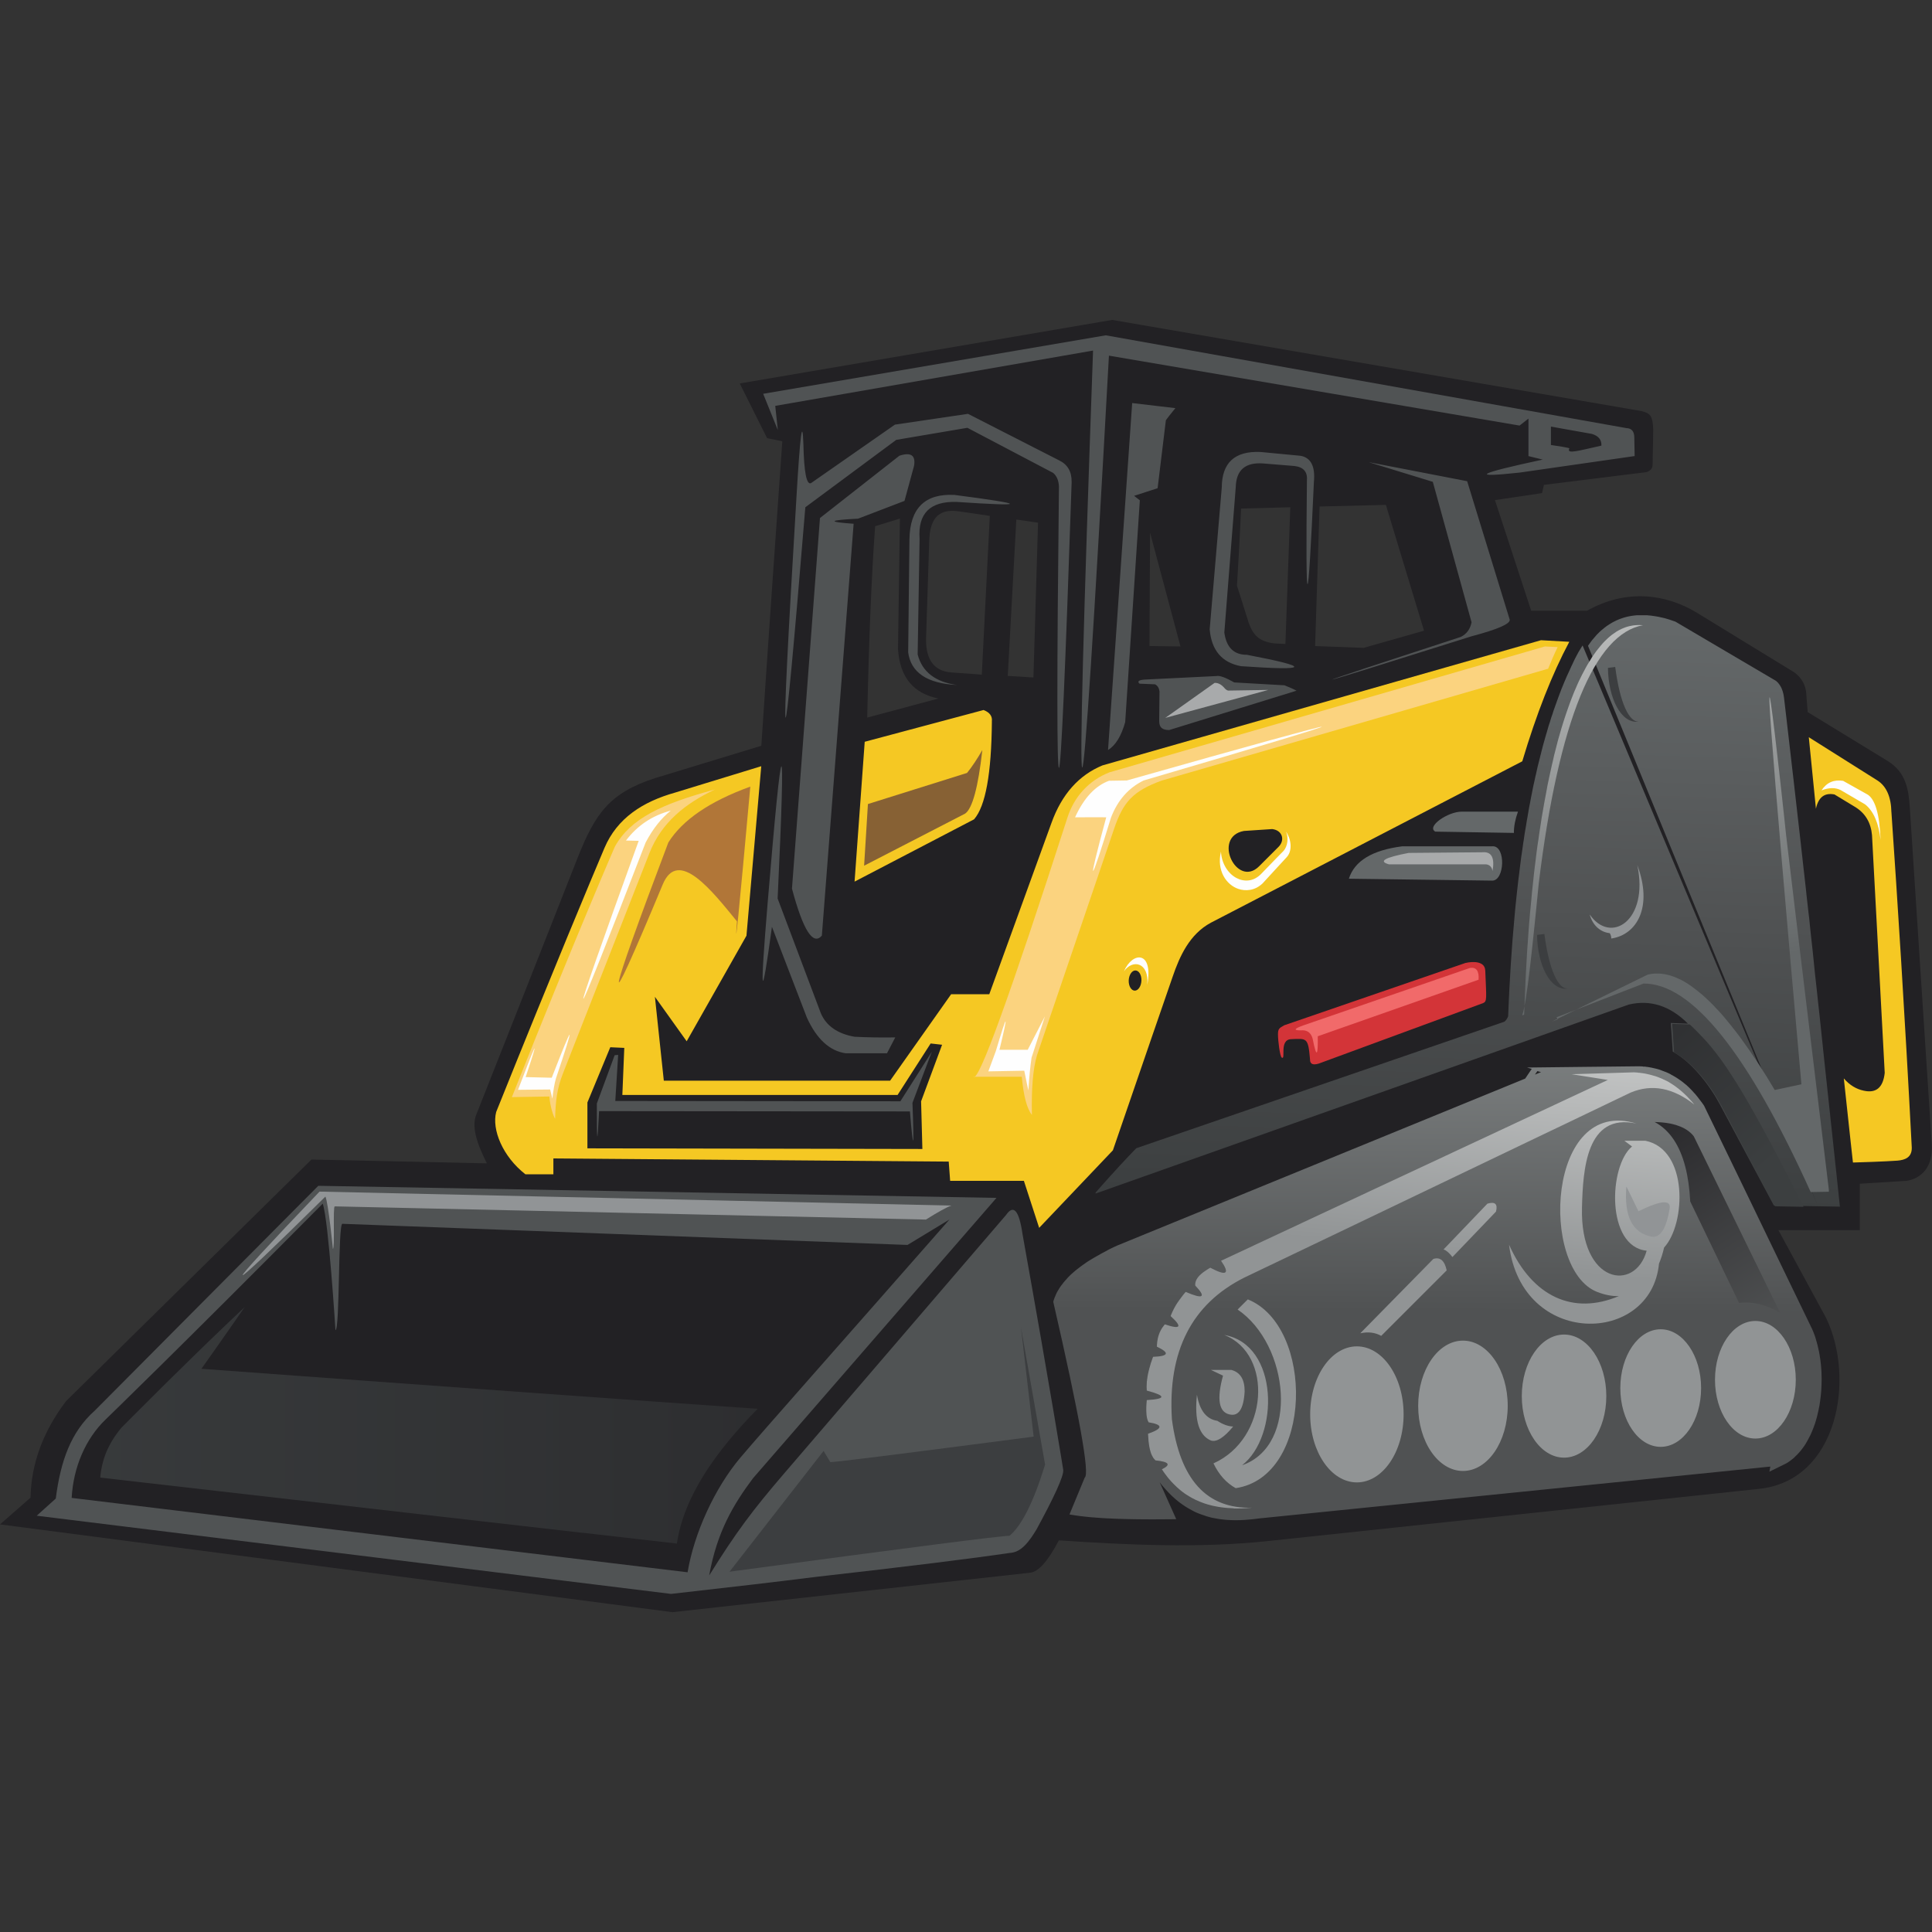 <svg xmlns="http://www.w3.org/2000/svg" xmlns:xlink="http://www.w3.org/1999/xlink" id="Camada_2" data-name="Camada 2" viewBox="0 0 512 512"><rect x="0" y="0" width="512" height="512" fill="#333333" stroke="none"/><defs><style>      .cls-1 {        fill: url(#Gradiente_sem_nome_2);      }      .cls-1, .cls-2, .cls-3, .cls-4, .cls-5, .cls-6, .cls-7, .cls-8, .cls-9, .cls-10, .cls-11, .cls-12, .cls-13, .cls-14, .cls-15, .cls-16, .cls-17, .cls-18, .cls-19, .cls-20, .cls-21, .cls-22, .cls-23, .cls-24, .cls-25 {        stroke-width: 0px;      }      .cls-2 {        fill: #f5c823;      }      .cls-2, .cls-4, .cls-5, .cls-6, .cls-7, .cls-8, .cls-11, .cls-12, .cls-13, .cls-14, .cls-16, .cls-17, .cls-18, .cls-21, .cls-24 {        fill-rule: evenodd;      }      .cls-3 {        fill: url(#Gradiente_sem_nome_5-2);      }      .cls-4 {        fill: #685147;      }      .cls-5 {        fill: #f16a6a;      }      .cls-6 {        fill: #d33438;      }      .cls-26 {        clip-path: url(#clippath-2);      }      .cls-7 {        fill: #646869;      }      .cls-27 {        clip-path: url(#clippath-6);      }      .cls-8 {        fill: #a8aaab;      }      .cls-9, .cls-10 {        fill: none;      }      .cls-28 {        clip-path: url(#clippath-7);      }      .cls-29 {        clip-path: url(#clippath-1);      }      .cls-30 {        clip-path: url(#clippath-4);      }      .cls-10 {        clip-rule: evenodd;      }      .cls-11 {        fill: #c8b09d;      }      .cls-12 {        fill: #919496;      }      .cls-13 {        fill: #222124;      }      .cls-14 {        fill: #b17638;      }      .cls-15 {        fill: url(#Gradiente_sem_nome_6);      }      .cls-31 {        clip-path: url(#clippath);      }      .cls-16 {        fill: #505354;      }      .cls-17 {        fill: #fbd37f;      }      .cls-18 {        fill: #876134;      }      .cls-19 {        fill: url(#Gradiente_sem_nome_8-2);      }      .cls-32 {        clip-path: url(#clippath-3);      }      .cls-20 {        fill: url(#Gradiente_sem_nome_8);      }      .cls-21 {        fill: #3c3e40;      }      .cls-22 {        fill: url(#Gradiente_sem_nome_4);      }      .cls-23 {        fill: url(#Gradiente_sem_nome_9);      }      .cls-24 {        fill: #fefefe;      }      .cls-33 {        clip-path: url(#clippath-5);      }      .cls-25 {        fill: url(#Gradiente_sem_nome_5);      }    </style><clipPath id="clippath"><path class="cls-10" d="m427.05,225.35c3.49,0,6.32,4.22,6.32,9.43s-2.83,9.44-6.32,9.44-6.32-4.22-6.32-9.44,2.83-9.43,6.32-9.43m11.04-49.1c.28,9.74-.59,13.98-2.11,13.73-2.51.93-4.51-4.66-5.81-15.75.35,0-2.24.25-4.04.25.67-2.75,4.46-3.37,7.66-3.37,2.84-.05,4.08,1.92,4.3,5.14Zm-18.79,70.75c.29,9.74-.58,13.99-2.11,13.73-2.52.93-4.51-4.66-5.81-15.75h.02c-.19.05-2.44.25-4.06.25.67-2.75,4.45-3.37,7.66-3.37,2.84-.05,4.08,1.91,4.29,5.13Zm4.8-15.84c.08-.03.15-.07.23-.09h.07v-.03s.08-.03.12-.04h.07v-.02c.39-.1.77-.12,1.12-.05h0c.06.01.13.03.19.05v.02h.07c.16.05.31.11.46.19h0s.01,0,.01,0c.11.06.22.12.32.2h0s0,0,0,0c.11.08.22.17.33.26h0s0,0,0,0c.02.02.04.04.06.06h0s0,.01,0,.01c.02.02.04.04.06.05h0s.01.01.01.01c.02.02.04.04.05.05h0s.01.01.01.01c.02.02.04.04.05.06h0s0,0,0,0c.11.12.22.25.32.39h0s0,.01,0,.01c.14.18.27.38.39.59h0s0,0,0,0c.02.04.04.07.06.11v.02h.01c.09.16.18.34.25.51v.02h0c.12.27.23.56.32.85h0s0,0,0,0c.11.35.2.71.26,1.07v.05h0c.02.13.04.26.06.4h0c.09.75.08,1.5-.06,2.18h0v.04c-.04.17-.08.33-.13.49h0c-.02.08-.04.14-.06.2h0s-.03.09-.05.13h-.02v.04c-.07.17-.16.34-.26.49h0c-.04.08-.08.14-.13.2h0c-.15.21-.31.38-.5.53h-.03v.02s-.04.03-.06.05h0s-.03.02-.05.03c-.13.04-.25.07-.37.1h-.05c-.4.08-.77.05-1.12-.05h0s-.04-.01-.04-.01c-.14-.05-.28-.11-.42-.19h0s-.02-.01-.02-.01c-.04-.02-.07-.04-.11-.06h0s0,0,0,0c-.09-.06-.18-.12-.26-.19h0s-.01-.01-.01-.01c-.18-.15-.35-.32-.51-.52h0s0,0,0,0c-.07-.08-.13-.17-.19-.26h0s0,0,0,0c-.04-.06-.09-.13-.13-.2h0s0,0,0,0c-.15-.24-.28-.5-.39-.78v-.02h0c-.04-.1-.08-.21-.13-.32h0s0,0,0,0c-.02-.06-.04-.13-.06-.19h0s0,0,0,0c-.05-.14-.09-.29-.13-.45h0s0-.01,0-.01c-.02-.08-.04-.17-.06-.26h0s0,0,0,0c-.02-.11-.04-.22-.06-.33h0s0,0,0,0c-.02-.14-.05-.27-.06-.41v-.05h0c-.03-.2-.05-.41-.06-.61v-.11h0c-.02-.34-.02-.7,0-1.05h0v-.16c.01-.21.03-.42.06-.63h0v-.06c.05-.35.11-.71.19-1.07h0v-.03c.04-.17.08-.34.13-.5h0c.02-.07.04-.13.06-.2h0v-.03c.02-.06.04-.11.05-.17h.01v-.03c.03-.09.06-.18.09-.27Zm-3.26-60.02h0c.17-.25.34-.49.52-.73h0c.06-.1.13-.18.19-.26h0s.05-.07.05-.07h.02v-.03c.06-.08.12-.16.18-.24h.01v-.02c.08-.11.17-.21.25-.31h.01c.28-.35.56-.68.85-.99h0s.06-.07.06-.07h0s.06-.07.06-.07h0s.05-.07.05-.07h.01s.05-.06.05-.06h.02v-.02l.05-.05h.02v-.02c.17-.17.34-.34.52-.51h.01s.06-.07.06-.07h0s.06-.06.06-.06h0s.07-.07.07-.07h0c.12-.11.24-.22.37-.33h.03v-.03l.05-.04h.02v-.02l.06-.05h0c.24-.21.48-.41.72-.59h0c.06-.05.11-.09.17-.13h.03v-.02l.06-.05h0c.06-.05.12-.09.17-.13h.02v-.02c.09-.06.17-.12.26-.18h0c.06-.05.13-.09.19-.13h0c.17-.12.34-.23.51-.33h.02c.1-.08.21-.14.31-.2h.02s.06-.05.09-.07h.04v-.02c.11-.06.21-.12.32-.18h.01s.08-.05.11-.07h.02c.17-.1.34-.18.51-.26h.02s.12-.07.12-.07h.01s.09-.05.13-.07c.05-.02.1-.04.15-.07h.05v-.02s.07-.03.1-.04h.03s.13-.07.13-.07h0c.11-.05.21-.09.32-.13h0c.24-.1.48-.18.72-.26h0c.07-.02.13-.05.2-.07h.06v-.02s.1-.03.15-.05h.05c.06-.03.12-.05.18-.07h.02c.25-.08.5-.14.75-.2h.04c.09-.03.17-.05.26-.07h.07c.09-.03.17-.05.26-.06h.07c.1-.03.2-.05.3-.07h.03c.32-.06.64-.1.96-.13h.16v-.02c.22-.02.45-.04.67-.05h.05c.63-.04,1.26-.04,1.91,0h0s.1,0,.1,0c.23.01.46.03.69.05v.02h.17c.16.02.32.03.49.05h0s.11.01.11.01c.16.02.32.04.48.07h0s0,0,0,0c.13.02.26.04.39.06h0s.03,0,.03,0c.1.02.2.03.3.05h0s.08.01.08.01c.11.02.21.04.32.06h0s.03,0,.03,0c.1.02.2.04.3.06h0s.03,0,.03,0c.1.02.2.04.3.07.18.04.35.08.53.12h0s.04,0,.04,0c.08.02.15.04.23.06h0s.03,0,.03,0c.08.02.15.04.23.06h0s.02,0,.02,0c.08.02.16.04.24.06l.2.06h0s.04.01.04.01c.07.02.15.04.22.06h0s0,0,0,0c.59.17,1.18.36,1.78.58h0s.04.01.04.01l.16.06h0s.02,0,.02,0l.18.06h0s0,0,0,0c.07.02.14.05.2.08,17.74,10.44,26.62,15.67,26.62,15.67l.04.03h0s.04.04.07.06h0s.01.01.01.01l.05.05v.02h.02l.05.04v.02h.03l.04.04v.03h.03l.04.04v.03h.03l.04.04v.03h.03l.04.04v.02h.02l.04.05v.02h.01l.05.06h0s0,0,0,0c.09.11.18.21.26.33h0s0,0,0,0l.06.09v.04h.03l.04.06h0s0,0,0,0l.06.09v.04h.02c.04.06.07.12.11.18v.02h.01s.04.07.06.1v.03h.02c.06.12.12.24.18.37v.03h.01s.04.08.05.12h0s0,.01,0,.01c.02.05.04.1.06.15v.05h.02s.03.08.05.12v.08h.03l.04.11v.02h0c.02.06.04.12.06.18v.02h0c.05.15.09.3.13.45h0s0,.01,0,.01c.02.09.04.18.06.27v.06h.01c.02.08.04.17.05.26v.07h.01c.02.11.04.21.05.32h0s0,0,0,0c.01.07.02.15.03.23l.43,3.66h0s0,0,0,0l.33,2.82v.02h0l.13,1.12h0s.33,2.84.33,2.84h0s0,0,0,0c.31,2.64.61,5.3.92,7.98h0s0,.01,0,.01l.2,1.71h0s0,0,0,0l.2,1.71h0s.26,2.3.26,2.3v.02h0l.2,1.71h0s.26,2.31.26,2.31h0s0,.01,0,.01c.26,2.3.53,4.61.79,6.93h0s.07.58.07.58v.02h0l.26,2.31h0s.07.58.07.58h0s0,.01,0,.01l.06.57v.03h0l.26,2.3h0s.07.58.07.58v.02h0l.06.57v.03h0l.26,2.31h0s.07.59.07.59h0s0,0,0,0l.46,4.09.07.59h0s0,0,0,0l.06.58h0s0,.01,0,.01l.06.57v.02h0l.06.57v.03h0l.53,4.69h0s.07.59.07.59h0s.07.59.07.59h0s0,0,0,0l.07.58h0s0,.01,0,.01l.06.58h0s0,.01,0,.01l.06.58v.02h0l.06.58v.02h0l.06.57v.02h0l.06.57v.02h0l.06.57v.03h0c.2,1.77.39,3.54.59,5.32v.03h0l.06.57v.03h0l.06.57v.02h0l.06.57v.02h0l.06.57v.02h0l.06.58v.02h0l.06.58v.02h0l.06.58h0s0,.01,0,.01l.06.58h0s0,.01,0,.01l.06.58h0s0,0,0,0l.06.59h0s0,0,0,0l.07.59.53,4.79v.03h0l.06.57v.02h0l.06.58h0s0,.01,0,.01l.06.59h0s0,0,0,0l.07.59.4,3.61v.02h0l.06.58h0s0,.01,0,.01l.06.59h0s.26,2.41.26,2.41v.03h0l.06.58v.02h0l.06.58h0s0,0,0,0l.26,2.41v.03h0l.06.58v.02h0l.06.59h0s0,0,0,0l.26,2.42v.02h0l.06.59h0s0,0,0,0l.33,3.03h0s.26,2.44.26,2.44h0s0,0,0,0l.2,1.82v.02h0l.06.59h0s0,0,0,0l.2,1.82v.02h0l.06.59h0s.2,1.84.2,1.84v.02h0l.2,1.82v.02h0l.06.59h0s.2,1.84.2,1.84h0s.2,1.84.2,1.84h0s0,.01,0,.01l.59,5.53h0s0,.01,0,.01l.2,1.84h0s.13,1.24.13,1.24v.02h0l.2,1.84h0s0,.01,0,.01l.2,1.85.13,1.24h0s0,.01,0,.01l.33,3.1h0s.37,3.54.37,3.54h0s-5.79-.1-5.79-.1m0,0h0l-11.72-.22s-3.44-6.44-10.32-19.31l-3.1-5.81h0s0,0,0,0l-.53-.99h0s0,0,0,0l-.36-.68c-2.71-5.08-7.41-11.19-12.47-13.98,0,0-.1-1.47-.3-4.42h0s-.07-.99-.07-.99h0s0,0,0,0l-.07-.98h0s-.07-.99-.07-.99h0s-.01-.2-.01-.2c0,0,1.52.06,4.55.17-4.73-4.71-9.96-6.4-15.67-5.06l-2.6.92h0s-8.38,2.97-8.38,2.97h0s-8.38,2.97-8.38,2.97h0l-5.21,1.85h0l-8.38,2.97h0l-8.38,2.97h0s-13.6,4.82-13.6,4.82l-8.38,2.97-13.6,4.82-8.38,2.97h0s-8.38,2.97-8.38,2.97h0s-8.38,2.97-8.38,2.97l-13.6,4.82-8.38,2.97-8.38,2.97h0l-8.38,2.97h0s-.86.3-.86.3c0,0,3.17-3.63,6.8-7.57,1.42-1.54,2.92-3.13,4.32-4.56l29.74-10.22,67.79-23.3c.4-.28.74-.76,1.01-1.43.01-.27.02-.54.04-.81h0v-.05c.02-.43.04-.85.06-1.27h0v-.19c.02-.38.04-.75.05-1.13h.01v-.25c.02-.36.04-.71.05-1.06h.01v-.24c.02-.36.04-.72.06-1.08h0v-.17c.02-.38.04-.76.06-1.15h0v-.05c.02-.38.04-.76.07-1.14h0c.02-.33.04-.66.06-.99h0v-.13c.02-.29.04-.58.05-.86h.01v-.19c.02-.29.04-.58.05-.87h.01v-.17c.02-.27.04-.54.05-.82h.01v-.17c.02-.27.04-.55.05-.82h.01v-.15c.02-.3.04-.6.06-.9h0v-.03c.04-.59.09-1.17.13-1.76h0v-.04c.02-.25.04-.5.06-.75h0v-.13c.02-.22.04-.44.05-.67h.01v-.16l.05-.69h.01v-.13l.05-.66h.01v-.14l.05-.65h.01v-.14c.02-.22.04-.44.06-.65h.01v-.12c.02-.25.04-.49.06-.74h0c.04-.49.09-.97.13-1.45h0v-.02l.06-.64h0v-.07l.05-.59h.01v-.11l.05-.55h.01v-.13l.05-.53h.01v-.15l.05-.52h.01v-.14l.05-.52h.01v-.13c.02-.18.04-.36.05-.53h.01v-.11c.02-.18.04-.36.06-.55h0v-.07l.06-.59h0v-.03c.06-.58.13-1.17.19-1.75h0v-.05l.05-.48h.01v-.11l.06-.48h0v-.08l.05-.45h.01v-.12l.06-.47h.01v-.09l.05-.43h.01v-.11l.06-.48h0v-.06l.06-.47h0v-.07l.06-.46h0v-.07c.08-.69.17-1.37.26-2.04h0s.06-.46.06-.46h0v-.05l.05-.41h.01v-.08l.05-.38h.01v-.1l.06-.43h0v-.06l.05-.4h.01v-.08l.05-.39h.01v-.08l.05-.38h.01v-.08l.05-.38h.01v-.08l.05-.38h.01v-.08c.09-.59.17-1.18.26-1.77h0s.06-.4.06-.4h0v-.04l.06-.42h0s.06-.4.06-.4h0v-.04l.06-.36h0v-.06l.05-.33h.01v-.08l.05-.31h.02v-.1l.06-.36h0v-.05l.06-.35h0v-.06l.06-.34h0v-.06l.05-.34h.01v-.07l.05-.33h.01v-.06c.11-.64.22-1.28.33-1.91h0s.06-.33.06-.33h0v-.05l.06-.35h0v-.02l.05-.31h.01v-.06l.06-.33h0v-.03l.05-.3h.01v-.06l.05-.27h.02v-.09l.06-.3h0v-.06l.05-.27h.01v-.08l.06-.32h0v-.03l.06-.3h0v-.05l.05-.28h.01v-.07l.06-.33h0s.06-.33.06-.33h0v-.02l.06-.31h0v-.03c.09-.43.17-.86.26-1.29h0v-.03l.06-.3h0v-.03l.06-.3h0v-.03l.06-.3h0s.05-.26.05-.26h.01v-.07l.05-.26h.01v-.05l.06-.28h0v-.04l.05-.22h.02v-.09l.05-.24h.01v-.07l.06-.26h0v-.04l.06-.29h0v-.02l.05-.25h.01v-.06l.06-.27h0v-.03c.04-.19.08-.38.12-.56h0v-.03c.09-.39.17-.77.26-1.16h0c.06-.3.13-.58.19-.86h0v-.02l.06-.25h0v-.03l.05-.23h.01v-.05l.05-.21h.02v-.06l.05-.2h.02v-.08l.06-.25h0v-.03l.06-.24h0v-.03l.06-.23h0v-.04l.05-.22h.01v-.05l.05-.22h.01v-.05l.05-.21h.01v-.06l.05-.21h.01v-.06c.15-.6.3-1.2.46-1.79h0v-.02l.06-.24h0s.07-.26.07-.26h0s.05-.2.05-.2h.01v-.06l.05-.21h.01v-.04l.06-.23h0v-.02l.05-.18h.02v-.07l.05-.19h.01v-.05l.06-.21h0v-.03l.04-.17h.02v-.08l.05-.19h.01v-.05l.06-.21h0v-.03l.05-.17h.02v-.07l.05-.2h.01v-.04l.06-.22h0s.05-.2.05-.2h.01v-.05l.06-.22h0s.13-.46.13-.46h0v-.02c.09-.3.18-.61.26-.91h0s.06-.2.06-.2h0v-.03c.04-.14.08-.29.13-.43h0v-.02l.05-.18h.01v-.04l.05-.16h.02v-.06l.06-.21h0s.06-.2.06-.2h0v-.03l.05-.17h.02v-.05l.05-.15h.02v-.07l.06-.19h0v-.02l.06-.18h0v-.03l.05-.17h.01v-.05l.05-.15h.02v-.06l.06-.21h0s.06-.2.06-.2h0v-.02l.06-.18h0v-.03l.05-.17h.01v-.03c.13-.41.26-.82.4-1.22h0s.06-.2.06-.2h0s.06-.2.06-.2h0s.06-.2.06-.2h0s.06-.2.06-.2h0s.06-.2.06-.2h0s.11-.33.11-.33h.02v-.06l.05-.14h.02v-.06l.05-.14h.02v-.05l.05-.15h.02v-.05l.05-.15h.01v-.04l.06-.16h0v-.03l.06-.17h0v-.02l.06-.18h0c.06-.18.12-.36.18-.53h.01v-.04l.06-.15h.01v-.03l.06-.17h0c.15-.43.3-.84.45-1.25h0v-.02l.07-.18c.04-.11.08-.22.12-.33h0v-.02l.06-.17h0s.05-.13.05-.13h.02v-.04l.06-.16h0v-.02l.05-.12h.02v-.06l.05-.14h.01v-.03l.06-.17h0s.05-.13.05-.13h.02v-.05l.06-.15h0v-.02l.05-.12h.02v-.05l.06-.15h0v-.02l.04-.11h.02v-.05l.06-.14h0v-.02c.04-.1.08-.2.12-.3h.01v-.03c.04-.1.08-.2.12-.3h0v-.02l.12-.31h0v-.02c.09-.21.18-.43.26-.64h0c.06-.16.13-.31.19-.46h0c.06-.16.13-.31.19-.46h0v-.02l.05-.11h.02v-.04l.12-.29h0v-.02l.05-.11h.02v-.04c.04-.1.08-.19.13-.29h0v-.02l.05-.11h.02v-.04l.04-.1h.02v-.05l.06-.14h0s.06-.13.06-.13h0v-.02l.05-.11h.02v-.04c.04-.1.09-.19.13-.29h0s.06-.13.06-.13h0v-.02l.05-.11h.02v-.03c.06-.14.13-.28.2-.43h0c.13-.29.26-.58.4-.86h0s.06-.13.06-.13h0s.06-.13.06-.13h0v-.02l.05-.11h.01v-.03l.05-.11h.02v-.04l.05-.1h.02v-.04l.04-.09h.02v-.05l.04-.09h.02v-.05c.11-.23.22-.45.33-.68h0s.06-.13.06-.13h0s.06-.13.06-.13h0s.06-.13.06-.13h0s.06-.13.06-.13h0s.06-.13.06-.13h0s.06-.13.06-.13h0s.06-.13.06-.13h0s.06-.13.06-.13h0c.15-.3.31-.6.46-.9.06-.12.13-.24.19-.36h.01v-.02l.06-.11h0c.08-.16.17-.31.25-.46h.01v-.03l.06-.11h0c.06-.12.12-.22.19-.33h.01v-.02c.24-.4.48-.79.72-1.17h0c.04-.07.08-.13.13-.2h0c.04-.07.08-.13.13-.2h0"></path></clipPath><linearGradient id="Gradiente_sem_nome_2" data-name="Gradiente sem nome 2" x1="386.85" y1="318.03" x2="391.44" y2="165.07" gradientUnits="userSpaceOnUse"><stop offset="0" stop-color="#3c3f40"></stop><stop offset=".49" stop-color="#505253"></stop><stop offset="1" stop-color="#646869"></stop></linearGradient><clipPath id="clippath-1"><path class="cls-10" d="m460.11,300.37h0l-3.1-5.81h0s0,0,0,0l-.53-.99h0s0,0,0,0l-.36-.68c-2.71-5.08-7.41-11.19-12.47-13.98,0,0-.1-1.47-.3-4.42h0s-.07-.99-.07-.99h0s0,0,0,0l-.07-.98h0s-.07-.99-.07-.99h0s-.01-.2-.01-.2c0,0,1.52.06,4.55.17l-.19-.17h0s0,0,0,0l-.02-.02c.18.12.36.24.55.37,1.17,1.14,2.29,2.24,3.44,3.48h0s0,0,0,0c.39.42.78.86,1.19,1.32h0s0,0,0,0c.13.15.26.3.39.46h0s0,0,0,0c.55.65,1.12,1.34,1.71,2.11h0s0,0,0,0c.38.5.78,1.02,1.19,1.58h0s0,0,0,0c1.21,1.66,2.53,3.62,4.03,6.01.71,1.13,1.45,2.36,2.24,3.69h0s0,0,0,0c.22.36.43.74.66,1.12h0s0,0,0,0c.24.41.48.82.72,1.25h0s0,0,0,0c.34.6.69,1.21,1.05,1.85h0c2.2,3.89,4.72,8.55,7.66,14.19,1.73,3.33,3.62,7.01,5.66,11.08l-7.56-.14s-3.44-6.44-10.32-19.31"></path></clipPath><linearGradient id="Gradiente_sem_nome_5" data-name="Gradiente sem nome 5" x1="470.6" y1="307.09" x2="410.45" y2="238.06" gradientUnits="userSpaceOnUse"><stop offset="0" stop-color="#3c3f40"></stop><stop offset="1" stop-color="#222124"></stop></linearGradient><clipPath id="clippath-2"><path class="cls-10" d="m403.39,269.08c.16-.46.32-1.07.49-1.84h0s0,0,0,0c.02-.1.04-.2.06-.31v-.02h0c.09-.42.17-.88.26-1.38h0s0,0,0,0c.06-.37.13-.77.2-1.18h0c.31-1.97.64-4.43.99-7.38h0s0-.01,0-.01c.04-.36.09-.74.13-1.11h0s0,0,0,0c.33-2.83.68-6.09,1.06-9.76h0c.13-1.26.26-2.55.4-3.9h0s0,0,0,0l.2-1.98h0c.19-1.93.39-3.94.6-6.05,5.28-43.48,14.94-66.24,27.63-68.47-.68-.07-1.35-.07-2.02-.01v.02h-.2c-.13.01-.26.03-.39.05h0s-.08.01-.08.01c-.31.05-.61.11-.91.18h0s-.06.01-.06.01c-.07.02-.14.03-.2.05v.02h-.06c-.07.02-.14.04-.21.06h0s0,0,0,0c-.07.02-.13.04-.2.06h0s-.01,0-.01,0c-.13.04-.26.08-.38.13h0s0,0,0,0c-.11.04-.22.08-.32.13h0s-.01,0-.01,0c-.04.02-.08.03-.12.05v.02h-.05s-.1.04-.15.06h0s0,0,0,0c-.04.02-.08.04-.12.06h0s-.02,0-.02,0c-.04.02-.08.04-.12.06h0s-.02,0-.02,0c-.26.12-.51.25-.77.39h0s0,0,0,0c-.11.06-.22.12-.33.18v.02h-.03s-.07.04-.1.06h0s0,0,0,0c-.07.04-.13.08-.19.12h0s-.01,0-.01,0c-.35.22-.7.46-1.04.72h0s0,0,0,0c-.02.02-.04.03-.06.04v.02h-.03c-.08.06-.15.12-.23.19h0s-.01.01-.01.01c-.11.08-.21.17-.32.26h0s0,0,0,0c-.15.13-.3.26-.45.39h0s0,0,0,0l-.06.06h0s0,0,0,0l-.06.05v.02h-.02c-.46.42-.92.88-1.37,1.37v.02h-.01l-.05.06h0s0,.01,0,.01l-.06.06h0s0,0,0,0c-.13.15-.26.3-.39.45v.02h-.01l-.05.06h0s0,0,0,0c-.2.23-.4.47-.59.72h0s0,0,0,0c-.08.11-.17.22-.26.33h0s0,0,0,0c-.07.08-.13.16-.2.25h0s0,.01,0,.01c-.06.08-.13.17-.19.26h0s0,0,0,0c-.18.24-.35.48-.52.72h0s0,0,0,0c-.04.06-.09.13-.13.19h0s0,0,0,0c-.04.06-.09.13-.13.19h0s0,0,0,0c-.04.06-.08.12-.13.18h0s0,.01,0,.01c-.04.06-.08.12-.12.18v.02h-.01c-.04.06-.08.12-.12.19h0s0,.01,0,.01c-.04.06-.08.13-.12.2h0s0,0,0,0c-.31.48-.62.98-.92,1.5h0s0,.01,0,.01c-.06.11-.13.21-.19.32h0s0,0,0,0c-.02.04-.04.07-.06.11v.02h-.01c-.08.15-.17.3-.25.45h0s0,.01,0,.01c-.6,1.09-1.2,2.25-1.78,3.49h0s0,.01,0,.01l-.06.13h0s0,0,0,0c-.09.19-.18.37-.26.56v.03h-.01s-.04.08-.05.12h0s0,.01,0,.01c-.09.19-.17.39-.26.58h0s0,.01,0,.01c-.2.45-.39.91-.59,1.37h0s0,.01,0,.01c-.04.1-.08.2-.13.3v.03h-.01s-.04.09-.05.13h0s0,0,0,0c-.04.11-.09.22-.13.33h0c-.05.11-.09.22-.13.33-.16.39-.31.78-.46,1.18h0s0,0,0,0c-.06.17-.13.34-.19.52h0s0,.01,0,.01c-.06.17-.13.34-.19.51v.02h0l-.06.16v.03h-.01c-.06.17-.12.34-.19.52h0s0,.01,0,.01c-.43,1.18-.84,2.41-1.25,3.69h0s0,.01,0,.01c-.02.06-.04.13-.06.19h0s0,0,0,0c-.11.35-.22.7-.33,1.06h0c-.07.22-.13.43-.2.64v.02h0c-.02.07-.04.13-.06.2-.05.15-.09.3-.13.45h0s0,.01,0,.01c-.15.52-.31,1.05-.46,1.58h0s0,0,0,0c-.07.23-.13.47-.2.71v.02h0c-.04.15-.09.3-.13.45h0s0,0,0,0c-.02.08-.04.15-.06.23v.04h0c-.04.15-.08.31-.12.46h0c-.02.08-.04.17-.07.25v.02h0c-.24.92-.49,1.85-.72,2.8v.04h0l-.06.23v.04h0c-.02.08-.04.16-.06.24v.03h0l-.06.25v.02h0l-.06.26h0s0,0,0,0c-.11.46-.22.92-.33,1.38h0c-.05.19-.09.39-.13.58v.02h0c-.06.28-.13.56-.19.85h0s0,.01,0,.01c-.04.19-.09.39-.13.58h0s0,.01,0,.01c-.22,1.01-.44,2.04-.66,3.09h0s0,0,0,0c-.02.1-.04.21-.06.31v.02h0c-.02.1-.04.2-.06.3v.03h0c-.02.1-.04.21-.06.31v.02h0l-.06.31v.02h0l-.06.32h0s0,.01,0,.01l-.06.32h0s0,0,0,0l-.06.33h0c-.13.69-.27,1.39-.4,2.1v.02h0c-.04.23-.09.47-.13.7v.03h0c-.04.24-.08.48-.13.72h0s0,0,0,0c-.18,1.01-.35,2.02-.53,3.06v.04h0c-.02.12-.04.23-.06.35v.05h0c-.02.12-.04.24-.06.36v.03h0l-.06.38v.02h0c-.16.97-.31,1.96-.46,2.96h0s0,.01,0,.01l-.06.42v.04h0c-.02.13-.04.26-.06.4v.06h0c-.02.13-.04.26-.06.39h0s0,0,0,0c-.02.15-.04.31-.07.46h0s-.07.46-.07.46h0s-.07.46-.07.46h0c-.02.16-.05.31-.07.46h0s0,0,0,0c-.09.64-.18,1.29-.26,1.95v.03h0c-.02.15-.04.3-.06.45h0s0,0,0,0l-.06.5v.03h0c-.02.16-.04.33-.06.49v.04h0c-.11.86-.22,1.73-.33,2.61v.03h0l-.06.53h0s-.07.55-.07.55v.04h0c-.02.17-.04.34-.06.51v.02h0c-.02.19-.04.38-.06.57v.02h0l-.06.56v.03h0c-.11,1-.22,2-.33,3.02v.02h0c-.02.2-.04.4-.06.61v.05h0l-.06.6v.06h0l-.06.61v.05h0c-.09.89-.18,1.8-.26,2.7h0s-.07.72-.07.72h0s0,0,0,0c-.02.24-.04.47-.07.71v.08h0c-.02.22-.04.45-.06.68v.05h0c-.04.5-.09,1-.13,1.5h0s0,.01,0,.01c-.05.53-.09,1.07-.13,1.61v.04h0l-.06.8v.06h0c-.02.26-.04.52-.06.78v.08h0c-.02.27-.04.55-.06.82v.04h0c-.04.59-.09,1.18-.13,1.78h0s0,0,0,0c-.02.32-.04.64-.07.96v.03h0c-.02.32-.04.64-.06.97v.02h0c-.02.32-.04.65-.06.97v.09h0c-.02.32-.04.66-.06.98v.07h0l-.06,1.02v.04h0c-.04.75-.09,1.51-.13,2.27v.04h0c-.02.39-.04.77-.06,1.16v.09h0c-.02.4-.04.81-.06,1.21v.11h0c-.02.41-.04.82-.06,1.24v.02h0c-.05.97-.09,1.94-.13,2.92v.12h0c-.02.49-.04.99-.06,1.49v.16h0c-.02.52-.04,1.05-.06,1.58h0c0,.22-.02.44-.03.66m9,1.19h0l-1.68.65,9-4.41h0s3.37-1.65,3.37-1.65h0l3.37-1.65,9.7-4.75c.1-.02.2-.04.3-.06h.1v-.02c.08-.02.16-.03.23-.04h.16v-.03c.09-.01.18-.03.27-.04h.2v-.03c.17-.02.35-.03.53-.05h0s1.33,0,1.33,0c.19.01.39.03.59.05h0s.09.01.09.01c.1.01.2.03.3.04v.02h.15c.08.01.16.03.25.04v.02h.11c.07.01.14.03.21.04v.02h.1c.25.06.5.12.76.19h0s.02,0,.02,0c.06.02.12.04.18.05h0s.04.01.04.01l.16.05v.02h.06s.09.03.14.05v.02h.06s.09.03.14.05v.02h.05s.1.03.15.05h0s.04.01.04.01c.05.02.1.04.16.06h0s.01,0,.01,0c.21.08.43.17.64.26h0s.01,0,.01,0c.04.02.08.03.12.05h0s.03.01.03.01c.03.01.07.03.1.05v.02h.05l.09.04v.03h.06l.07.03v.03h.07s.08.04.13.06h0s0,0,0,0l.12.06h0s.01,0,.01,0l.12.06h0s.02,0,.02,0l.12.06h0s.01,0,.01,0c.04.02.08.04.12.06h0s0,0,0,0l.12.06h0s0,0,0,0c.2.1.39.21.59.32h0s.01,0,.01,0c.06.03.12.07.18.11v.03h.04l.09.05h0s.02.01.02.01c.04.02.07.04.11.06h0s0,0,0,0l.06.04v.03h.05l.08.05h0s.02.01.02.01c.06.04.12.07.17.11v.02h.04l.09.06h0s.01,0,.01,0c.06.04.12.08.18.12h0s.02.01.02.01c.26.17.51.34.77.52h0s.01.01.01.01l.18.13h0s0,0,0,0l.06.05v.02h.03l.17.12h0s.02.01.02.01l.05.04v.03h.04l.09.07h0s0,0,0,0l.06.05v.02h.02l.18.13h0l.06.05v.02h.02c.08.06.16.12.24.18h0s.02.01.02.01c.19.15.38.3.58.45h0s0,0,0,0c.11.09.21.17.32.26h0s0,0,0,0l.06.05h0s.02.01.02.01l.05.04v.03h.03c.08.06.16.13.23.2h0s0,0,0,0l.06.05h0s.02.01.02.01l.05.04v.02h.03c.1.09.2.18.3.26l.07.06h0s0,0,0,0l.06.05v.02h.02c.15.13.29.26.44.39h0s0,0,0,0c.33.3.66.6.99.92h0s0,0,0,0l.06.06h0s0,0,0,0l.06.06h0s0,0,0,0l.06.05h0s.01.01.01.01l.05.05h0s.01.01.01.01l.05.05h0s.01.01.01.01l.05.05h0s.01.01.01.01l.05.05h0s.02.01.02.01l.05.05v.02h.02l.05.05v.02h.02l.05.05v.02h.02l.05.05v.02h.02c.26.26.51.52.77.78h0s0,0,0,0l.06.06h0s0,0,0,0l.06.06h0s0,0,0,0l.06.07h0c.22.23.44.46.66.7v.03h.03l.04.04v.02h.02l.05.05v.02h.02l.05.06h0s0,0,0,0l.06.06h0s0,0,0,0c.2.21.39.43.59.65h0s0,0,0,0l.06.06h0s0,0,0,0c.15.17.31.35.46.52h0s0,0,0,0c.13.15.26.3.39.45h0s.01.01.01.01l.05.06h0s0,0,0,0l.26.3v.03h.02l.04.05v.02h.01l.05.06h0s0,0,0,0c.09.1.17.21.26.31v.02h.02l.05.06h0s0,0,0,0c.11.13.22.26.32.39h0s0,0,0,0c.11.13.22.26.32.39h0s0,0,0,0c.17.21.35.43.53.65h0s0,.01,0,.01c.09.11.17.21.26.32h0s0,.01,0,.01c.08.11.17.22.25.32h0s0,0,0,0l.19.24v.02h.02l.05.06h0s0,0,0,0l.2.25h0s0,.01,0,.01l.19.24v.02h.02l.05.06h0s0,0,0,0l.2.26h0s0,0,0,0c.33.43.65.86.98,1.3v.02h.01l.19.25h0s0,.01,0,.01l.19.26h0s0,0,0,0l.19.26h0s0,0,0,0l.13.18v.02h.02l.18.25h0s0,.01,0,.01l.19.26h0s0,0,0,0l.13.18v.02h.01l.18.26h0s0,0,0,0c.11.15.22.3.33.46h0s0,0,0,0c.15.21.31.43.46.65h0s0,0,0,0l.13.18v.02h.01c.11.15.21.31.32.46h0s0,0,0,0l.13.19h0s0,0,0,0l.13.18v.02h.01l.12.18v.02h.01c.15.22.3.44.45.66h0s0,0,0,0l.13.19h0s0,0,0,0l.13.19h0s0,0,0,0l.13.19h0s0,0,0,0c.22.32.44.65.65.98h0s0,0,0,0l.13.19h0s0,0,0,0l.13.19h0s0,0,0,0c.15.23.31.47.46.7v.02h.01l.12.18v.02h.01l.12.19h0s0,.01,0,.01l.12.19h0s0,0,0,0l.33.51v.02h.01l.12.19h0s0,.01,0,.01l.13.2c.26.41.53.83.79,1.25l.2.32h0s0,.01,0,.01l.12.2h0s0,0,0,0l.2.32h0s0,.01,0,.01l.19.31v.02h.01l.12.19h0s0,0,0,0l.19.32h0s0,.01,0,.01l.19.31v.02h.01l.12.2h0s.2.32.2.32h0s0,0,0,0c.06.11.13.21.19.32h0s0,.01,0,.01c.14.23.28.47.42.7,4.72-1.01,7.08-1.51,7.08-1.51-8.5-95.34-10.61-124.22-6.32-86.64h0s0,0,0,0c.11.92.22,1.9.33,2.9h0s0,0,0,0l.07.58h0s0,0,0,0c.28,2.53.59,5.29.92,8.3h0s0,.01,0,.01l.06.59h0c.13,1.17.26,2.38.4,3.62h0s0,.01,0,.01l.06.59h0s.26,2.43.26,2.43h0s0,.01,0,.01l.06.59h0s.09.85.09.85l.04.33h0s.26,2.18.26,2.18h0s.26,2.18.26,2.18h0s.2,1.64.2,1.64v.02h0l.26,2.17h0s0,.01,0,.01l.26,2.17h0s.26,2.18.26,2.18h0s.46,3.82.46,3.82h0s0,.01,0,.01l.26,2.17h0s0,0,0,0l.26,2.17h0s.26,2.18.26,2.18h0s.46,3.82.46,3.82h0s0,0,0,0l.26,2.17h0s.26,2.18.26,2.18h0s.73,6,.73,6h0s.26,2.18.26,2.18h0s.99,8.19.99,8.19h0s.99,8.18.99,8.18h0c3.12,25.8,4.68,38.69,4.68,38.69-3.25.05-4.88.08-4.88.08-16.71-36.92-31.48-55.34-44.3-55.25l-23.08,8.95Z"></path></clipPath><linearGradient id="Gradiente_sem_nome_4" data-name="Gradiente sem nome 4" x1="447.1" y1="257.51" x2="423.29" y2="123.26" gradientUnits="userSpaceOnUse"><stop offset="0" stop-color="#646869"></stop><stop offset="1" stop-color="#e0e1e0"></stop></linearGradient><clipPath id="clippath-3"><path class="cls-10" d="m154.59,406.24h0l-21.32-2.44h0l-21.32-2.44h0l-14.98-1.72-70.4-8.06c.01-.13.02-.26.04-.38h0v-.09c.02-.15.03-.29.05-.44h.01v-.1c.02-.14.04-.28.06-.42h0v-.04c.04-.25.08-.51.13-.76h0c.02-.09.03-.18.05-.26h.02v-.08c.02-.08.04-.17.05-.25h.01v-.06c.02-.09.04-.18.06-.28h0c.04-.19.08-.36.13-.53h0c.04-.16.08-.31.12-.46h0v-.03l.05-.17h.02v-.06c.02-.07.04-.14.06-.21h0s.06-.2.06-.2h0v-.02c.02-.06.04-.12.06-.18h0v-.03c.04-.12.08-.25.13-.37h0c.06-.19.12-.36.19-.53h0v-.02c.04-.1.08-.21.12-.31h.01v-.03c.04-.1.08-.2.12-.3h0v-.02c.06-.15.13-.3.19-.44h0c.26-.59.54-1.16.85-1.72h.01v-.02l.06-.11h0c.06-.12.12-.22.18-.33h.01v-.02l.06-.11h0c.04-.07.08-.13.11-.2h.02v-.03l.06-.1h0c.11-.18.22-.36.33-.53h0s.13-.2.13-.2h0c.04-.07.08-.14.13-.2h0s.13-.2.13-.2h0c.06-.09.12-.18.18-.26h.02v-.03l.12-.17h0c.11-.16.22-.31.33-.46h0c.08-.11.17-.22.25-.33h.01v-.02c.06-.08.13-.16.19-.25h0s.05-.07.05-.07h.02v-.02c.06-.08.13-.16.2-.24h0s.05-.07.05-.07h.01v-.02c.09-.1.17-.21.26-.31h0s.07-.09.07-.09c0,0,4.76-4.82,11.61-11.6,2.29-2.26,4.8-4.74,7.46-7.33h0c2.61-2.54,5.34-5.2,8.12-7.85h0c.5-.48,1.01-.97,1.52-1.45h0c.9-.86,1.8-1.72,2.71-2.57h0c.42-.4.85-.8,1.27-1.2-4.72,6.85-11.45,16.34-11.45,16.34,9.31.69,18.18,1.34,26.62,1.95,5.3.39,10.43.76,15.38,1.12h0c69.92,5.09,105.39,7.54,105.39,7.54-10.92,11.13-19.51,23.03-21.39,35.71l-24.93-2.86Z"></path></clipPath><linearGradient id="Gradiente_sem_nome_5-2" data-name="Gradiente sem nome 5" x1="-47.82" y1="378.01" x2="387.62" y2="377.33" xlink:href="#Gradiente_sem_nome_5"></linearGradient><clipPath id="clippath-4"><path class="cls-10" d="m450.33,298.62l.28.56h0c9.31,18.93,18.11,37.06,26.39,54.41,2.03,4.5,2.92,9.21,2.69,14.15-.96,9.55-4.11,15.16-9.43,16.84l-6.91.66-17.29,1.65h0l-18.68,1.78-92.71,8.85c-26.67,2.53-27.96-44.81-4.54-56.2l13.76-6.7,7.59-3.7,12.61-6.14,25.21-12.28h0c27.47-13.38,41.21-20.07,41.21-20.07,8.27-3.59,15.73-2.18,19.83,6.17m-44.41-15.34h0c-.85-.23-1.28-.35-1.28-.35l15.73-.18h0l5.8-.06h0s8.1-.09,8.1-.09c.12,0,.23,0,.35,0v.02h.37c.14,0,.28.02.42.03v.04h.47c.13.01.26.03.38.04v.03h.21c.26.03.52.07.78.12v.02h.11c.08.01.15.03.23.04v.03h.14l.19.04v.03h.14l.13.03v.04h.17l.16.04v.03h.12c.07.02.14.03.21.05h0s.05.01.05.01c.07.02.14.04.21.06h0s.04.01.04.01c.14.04.28.08.42.12h0s.04.01.04.01l.16.05v.02h.05l.15.05v.02h.06l.14.05v.02h.06l.07.03v.04h.12l.08.03v.04h.1l.09.04v.03h.08l.11.04v.02h.06l.08.03v.04h.09l.1.04v.02h.06l.14.06h0s.02,0,.02,0c.15.06.3.13.44.19h0s0,0,0,0l.12.06h0s.02,0,.02,0l.11.05h0s.03.01.03.01l.1.05v.02h.03l.1.05v.02h.04l.1.05v.02h.04l.09.05v.02h.03l.1.05v.02h.03l.04.02v.05h.09l.05.03v.04h.08l.05.03v.04h.07l.07.04v.03h.05l.08.05v.02h.04l.09.06h0s.02.01.02.01l.11.06h0s0,0,0,0c.18.1.35.21.53.32h0s.01,0,.01,0c.06.04.12.08.19.12h0s.02.01.02.01l.05.03v.04h.05l.08.05h0s.02.01.02.01l.05.03v.03h.05l.08.06h0s.01.01.01.01l.05.04v.03h.05l.09.06h0s0,0,0,0l.06.04v.02h.03l.03.02v.04h.06l.07.05h0s.02.01.02.01l.05.03v.03h.04c.05.04.1.08.16.12v.02h.02l.04.03v.03h.04c.05.04.1.08.16.12h0s.02.01.02.01c.08.06.17.13.25.2h0s0,0,0,0c.13.11.26.22.4.33h0s0,0,0,0l.06.05h0s.02.01.02.01l.05.04v.02h.03l.04.03v.03h.04l.03.03v.04h.05c.07.06.14.13.22.19h0s0,0,0,0l.06.05h0s.01.01.01.01l.05.05v.02h.02l.05.04v.02h.02l.04.04v.03h.03l.04.03v.03h.03l.03.03v.03h.04l.03.03v.04h.04c.32.31.64.63.95.96v.03h.03l.04.04v.03h.02l.04.05v.02h.02l.05.05h0s.01.01.01.01l.05.06h0s0,0,0,0l.06.06.13.15v.05h.04l.02.02v.04h.04l.03.03v.03h.03l.04.04v.02h.02l.05.05h0s0,.01,0,.01l.06.06h0s0,0,0,0l.13.16v.04h.04l.03.04v.03h.03l.04.05v.02h.01l.05.06h0s0,0,0,0c.09.11.18.21.26.32h0s0,0,0,0c.09.11.17.22.26.33h0l.13.17v.03h.02l.05.06h0s0,0,0,0l.13.17v.03h.02l.05.06h0s0,0,0,0l.06.08v.05h.04l.03.04v.02h.02l.12.16v.04h.03l.04.05h0s0,.01,0,.01l.06.08v.05h.04l.03.04v.02h.02l.12.17v.03h.02l.05.06h0s.07.1.07.1v.04h.03l.04.06h0s0,0,0,0l.13.19h0s0,0,0,0c.04.06.08.13.13.19h0s0,0,0,0l.1.16c2.91,6,5.6,11.56,8.08,16.67l.99,2.04h0s.99,2.05.99,2.05h0s.99,2.05.99,2.05h0s.99,2.05.99,2.05l2.9,6.01h0s0,0,0,0l1.91,3.96h0s0,0,0,0l1.91,3.96c4.42,9.14,7.59,15.71,9.62,19.88.05.1.1.21.15.31h0s0,0,0,0c.04.09.09.18.13.28v.05h.02l.04.1v.03h.02l.05.12v.02h0s.04.09.06.14v.06h.03l.04.1v.03h.01l.05.13h0s0,0,0,0c.02.05.04.1.06.16v.04h.02s.03.08.05.13h0s0,0,0,0c.09.23.18.47.26.7v.02h0c.02.05.04.11.06.16v.03h.01l.05.16v.04h.01l.05.16v.04h.01c.02.05.04.11.05.16v.04h.01l.05.17v.03h0l.06.19h0s0,0,0,0c.02.07.04.14.06.21v.06h.02c.02.06.03.12.05.17v.02h0c.07.23.13.47.19.7v.02h0c.02.08.04.16.06.23v.03h0c.02.08.04.16.06.24v.09h.02c.01.06.03.13.05.19v.08h.02c.02.07.03.15.05.22v.05h0c.02.08.04.17.06.26v.07h.02c.02.08.03.17.05.25h0s0,.01,0,.01c.05.23.09.45.13.68v.04h0c.02.11.04.22.06.33v.06h0c.02.12.04.23.06.35v.11h.02c.02.11.03.22.05.34v.13h.02c.02.12.03.24.05.36v.04h0c.05.37.09.75.13,1.12v.13h.01c.02.21.04.42.05.63v.22h.02c.02.27.04.55.05.83v.03h0c.06,1.18.06,2.37.01,3.56h-.02v.36c-.01.3-.03.6-.05.9h-.01v.16c-.02.25-.04.51-.07.76h0c-.02.18-.03.35-.05.53h-.01v.11l-.05.41h-.02v.14c-.02.13-.03.26-.05.39h-.01v.11c-.02.14-.04.28-.06.41h0v.03c-.04.25-.08.51-.12.76h0v.05c-.02.09-.03.19-.05.28h-.02v.08c-.02.08-.03.17-.05.25h-.02v.11c-.01.08-.03.15-.05.22h-.02v.1c-.02.1-.04.2-.06.3h0v.02c-.08.37-.16.74-.26,1.1h0v.04l-.06.23h0v.03l-.04.17h-.02v.08c-.02.06-.03.12-.05.18h-.02v.07c-.02.07-.04.13-.06.2h0v.03l-.05.16h-.02v.07l-.06.2h0v.03c-.06.21-.13.42-.2.63h0c-.02.07-.04.13-.06.2h0c-.02.07-.04.13-.06.2h0c-.02.07-.04.13-.07.2h0s-.05.13-.05.13h-.02v.06l-.05.14h-.02v.04l-.06.16h0v.03l-.04.11h-.03v.07l-.05.13h-.02v.04c-.02.05-.04.1-.06.15h0v.02c-.04.1-.08.21-.13.31h0v.02c-.04.1-.09.21-.13.31h0c-.06.16-.13.31-.2.46h0s-.04.09-.06.13h0s-.05.13-.05.13h-.01v.03l-.05.11h-.02v.04s-.03.06-.05.09h-.02v.05l-.04.09h-.02v.05l-.04.08h-.03v.05l-.04.08h-.03v.05c-.15.3-.3.59-.46.87h0c-.06.11-.12.22-.18.33h-.01v.03s-.04.07-.06.11h0s-.04.07-.04.07h-.03v.05l-.05.08h-.02v.03s-.04.07-.06.1h0s-.04.07-.04.07h-.03v.05l-.05.09h-.01v.02c-.04.06-.08.12-.11.18h-.02v.03c-.04.06-.07.11-.11.17h-.02v.03c-.13.19-.26.38-.39.56h0c-.06.09-.12.18-.19.26h-.01s-.04.07-.04.07h-.03v.04c-.04.05-.08.11-.13.16h0s-.05.07-.05.07h-.02v.03l-.03.04h-.04v.05c-.04.05-.08.1-.13.15h0s-.05.07-.05.07h-.02v.02l-.04.04h-.03v.04c-.06.08-.13.15-.2.23h0s-.06.07-.06.07h0c-.26.31-.53.59-.81.86h-.05v.05l-.02.02h-.05v.05l-.02.02h-.05v.04l-.02.02h-.04v.04l-.03.03h-.03v.03l-.04.04h-.03v.03l-.04.04h-.02v.02s-.03.03-.05.05h-.01s-.06.07-.06.07h0c-.21.19-.43.36-.65.53h-.01c-.05.05-.11.09-.16.13h-.04v.03l-.05.04h-.01s-.08.07-.08.07h-.05v.04l-.04.03h-.02v.02l-.07.05h-.06v.04l-.04.02h-.03v.02s-.05.03-.07.05h-.06v.04l-.04.03h-.02v.02l-.08.05h-.05v.04l-.05.03h-.01s-.07.05-.1.06h-.04v.02c-.06.04-.13.07-.19.11h0s-.05.03-.07.05c-2.98,1.46-4.46,2.19-4.46,2.19.17-.9.25-1.35.25-1.35-90.23,9.15-135.35,13.73-135.35,13.73-1.34.18-2.74.34-4.17.42h-.08c-1.31.08-2.66.09-4.03,0m0,0h0s-.02,0-.02,0c-.23-.02-.47-.03-.7-.05h0s-.13-.01-.13-.01c-.35-.03-.71-.07-1.06-.12h0s-.08-.01-.08-.01c-.13-.02-.26-.04-.39-.06h0s-.06,0-.06,0c-.13-.02-.27-.04-.4-.07h0s0,0,0,0c-.22-.04-.44-.08-.66-.12h0s-.05,0-.05,0c-.09-.02-.19-.04-.28-.06h0s-.03,0-.03,0c-.08-.02-.16-.04-.24-.05h0s-.06-.01-.06-.01c-.09-.02-.18-.04-.27-.06h0s-.01,0-.01,0c-.08-.02-.17-.04-.25-.06h0s0,0,0,0c-.24-.06-.48-.13-.72-.2h0s0,0,0,0l-.19-.06h0s-.04,0-.04,0l-.16-.05v-.02h-.05c-.38-.12-.76-.25-1.14-.39h0s-.02,0-.02,0c-.1-.04-.2-.08-.31-.12h0s-.04-.01-.04-.01l-.16-.06h0s0,0,0,0l-.13-.05h0s-.03-.01-.03-.01c-.1-.04-.2-.08-.3-.12h0s-.02,0-.02,0c-.15-.06-.3-.13-.44-.19h0s0,0,0,0l-.13-.06h0s-.02,0-.02,0c-.04-.02-.08-.03-.11-.05h0s-.03-.01-.03-.01c-.03-.02-.07-.03-.1-.05v-.02h-.04l-.1-.05v-.02h-.04l-.09-.05v-.02h-.04l-.09-.05v-.02h-.04l-.09-.05v-.02h-.04l-.09-.05v-.02h-.04l-.1-.05v-.02h-.03l-.1-.06h0s-.02-.01-.02-.01c-.19-.1-.38-.21-.58-.32h0s-.02-.01-.02-.01l-.11-.06h0s0,0,0,0c-.07-.04-.13-.08-.2-.12h0s-.02-.01-.02-.01l-.11-.06h0s0,0,0,0c-.07-.04-.13-.08-.19-.12h0s-.02-.01-.02-.01c-.06-.04-.12-.07-.18-.11v-.02h-.03l-.1-.06h0s0,0,0,0c-.06-.04-.13-.08-.19-.13h0s0,0,0,0c-.13-.09-.26-.17-.39-.26h0s0,0,0,0c-.09-.06-.18-.12-.26-.18v-.02h-.02c-.06-.04-.12-.08-.18-.13h0s0,0,0,0l-.06-.04v-.02h-.04c-.05-.04-.11-.08-.16-.12h0s-.02-.01-.02-.01c-.08-.06-.17-.12-.25-.19h0s-.01-.01-.01-.01c-.08-.06-.17-.13-.25-.19h0s0,0,0,0c-.11-.08-.22-.17-.32-.26h0s0,0,0,0c-.13-.1-.26-.21-.39-.32h0s0,0,0,0l-.06-.05v-.02h-.02l-.05-.04v-.03h-.03c-.1-.09-.2-.17-.3-.26h0s0,0,0,0l-.06-.06h0s-.01-.01-.01-.01l-.05-.05v-.02h-.02l-.05-.04v-.02h-.03c-.21-.19-.42-.39-.63-.59h0s0,0,0,0l-.06-.06h0s0,0,0,0l-.06-.06h0s0,0,0,0l-.06-.06h0s0,0,0,0l-.06-.06h0s0,0,0,0l-.06-.06h0s0,0,0,0l-.06-.06h0s0,0,0,0l-.06-.06h0s0,0,0,0l-.06-.06h0s0,0,0,0l-.06-.06h0s0,0,0,0l-.06-.06h0s0,0,0,0l-.06-.06h0s0,0,0,0l-.06-.07h0c-.27-.28-.53-.56-.79-.86h0s0,0,0,0c-.11-.12-.22-.25-.33-.37v-.02h-.02l-.05-.05h0s0-.01,0-.01c-.08-.1-.17-.2-.26-.3v-.03h-.03l-.04-.05v-.02h-.01l-.05-.06h0s0,0,0,0c-.07-.08-.13-.16-.2-.24v-.02h-.02l-.04-.06h0s0,0,0,0c-.15-.18-.29-.37-.44-.56,2.92,6.51,4.38,9.77,4.38,9.77-.69.01-1.37.02-2.04.03h-.64c-2.53.03-4.9.03-7.13,0h0s-.21,0-.21,0c-1.81-.02-3.53-.06-5.14-.12h0s-.2,0-.2,0c-.94-.04-1.84-.08-2.71-.12h0s-.14,0-.14,0c-.33-.02-.66-.04-.98-.06h0s-.12,0-.12,0c-.62-.04-1.21-.08-1.79-.13h0s-.06,0-.06,0c-.23-.02-.45-.04-.67-.06h0s-.12,0-.12,0c-.23-.02-.45-.04-.67-.06h0s-.05,0-.05,0c-.44-.04-.86-.09-1.27-.13h0s0,0,0,0c-.18-.02-.35-.04-.52-.06h0s-.05,0-.05,0c-.16-.02-.32-.04-.48-.06h0s-.05,0-.05,0c-.16-.02-.32-.04-.48-.06h0s-.02,0-.02,0c-.31-.04-.61-.08-.9-.13h0s-.01,0-.01,0c-.13-.02-.26-.04-.38-.06h0s-.03,0-.03,0c-.12-.02-.24-.04-.36-.06h0s-.03,0-.03,0l-.3-.05h0s-.08-.01-.08-.01c-.11-.02-.21-.04-.32-.06h0s-.04,0-.04,0c-.1-.02-.2-.04-.3-.06,2.69-6.51,4.04-9.77,4.04-9.77,1.37-.87-1.4-16.39-8.34-46.58.03-.1.05-.19.08-.28h0v-.03c.02-.06.03-.11.05-.17h.01v-.05l.03-.08h.04v-.12l.03-.08h.04v-.11l.03-.09h.04v-.09l.04-.1h.03v-.07l.03-.06h.04v-.1l.04-.1h.03v-.06s.04-.09.06-.14h0v-.02c.08-.17.16-.34.24-.51h.02v-.05l.04-.09h.02v-.05l.04-.09h.02v-.04l.05-.09h.02v-.03l.02-.03h.05v-.09l.03-.05h.04v-.07l.04-.06h.03v-.05l.05-.08h.02v-.03l.02-.03h.05v-.08l.03-.05h.03v-.05l.05-.08h.02v-.03c.04-.06.07-.11.11-.17h.02v-.03l.06-.1h0c.04-.07.09-.13.13-.2h0c.06-.09.12-.18.19-.26h.01v-.02l.04-.05h.03v-.04l.07-.09h0s.05-.07.05-.07h.02v-.02l.03-.04h.03v-.04l.12-.15h.01v-.02l.04-.05h.03v-.04l.02-.03h.04v-.05l.06-.08h0s.05-.07.05-.07h.01v-.02l.04-.05h.03v-.03l.03-.03h.04v-.04c.04-.05.09-.1.13-.15h0s.05-.07.05-.07h.01s.05-.07.05-.07h.02v-.02c.15-.17.3-.34.46-.5h0s.06-.07.06-.07h0s.05-.07.05-.07h.01s.05-.07.05-.07h.01s.05-.07.05-.07h.02v-.02l.05-.05h.02v-.02l.05-.05h.02v-.02l.05-.05h.02v-.02l.05-.05h.02v-.02l.05-.05h.02v-.02l.05-.05h.02v-.02l.05-.05h.02v-.02l.05-.05h.02v-.02l.05-.05h.01s.06-.07.06-.07h.01s.06-.06.06-.06h0s.06-.07.06-.07h0c.33-.31.68-.62,1.04-.92h.02s.06-.07.06-.07h0s.16-.13.16-.13h.04v-.03l.04-.03h.03v-.02l.05-.04h.01s.15-.13.15-.13h.05v-.04l.04-.03h.03v-.02l.05-.04h.01s.16-.13.16-.13h.04v-.03l.05-.03h.02v-.02l.06-.05h0s.08-.07.08-.07h.05v-.03l.04-.03h.03v-.02l.06-.05h0c.06-.05.12-.09.17-.13h.03v-.02l.06-.05h0c.15-.11.3-.22.45-.33h0s.18-.13.18-.13h.02s.17-.13.17-.13h.03v-.02l.16-.11h.03v-.02l.06-.04h0s.09-.07.09-.07h.04v-.03l.06-.04h0s.09-.06.09-.06h.04v-.03l.06-.04h0s.09-.07.09-.07h.04v-.03l.06-.04h0s.1-.06.1-.06h.03v-.02l.17-.11h.03v-.02l.18-.11h.02s.19-.13.19-.13h0s.1-.06.1-.06h.03v-.02l.18-.11h.02s.2-.13.2-.13h0c.11-.07.22-.13.33-.2h0c.15-.09.3-.18.45-.26h.02s.1-.07.1-.07h.04v-.02l.19-.11h0s.11-.07.11-.07h.02s.1-.06.1-.06h.04v-.02l.08-.05h.05v-.03l.18-.1h.01s.11-.06.11-.06h.03s.09-.07.09-.07h.04v-.02l.08-.05h.05v-.03l.19-.11h0s.12-.07.12-.07h.02s.11-.07.11-.07h.02s.1-.06.1-.06h.03v-.02c.28-.15.57-.3.86-.45h0s.13-.07.13-.07h0s.13-.06.13-.06h0s.12-.07.12-.07h0s.12-.07.12-.07h0s.12-.07.12-.07h0s.13-.07.13-.07h0s.13-.07.13-.07h0s.13-.07.13-.07h0c.13-.07.27-.13.4-.2h.06v-.03l.08-.04h.05v-.03l.09-.04h.05v-.02l.09-.04h.04v-.02l.1-.05h.03s.11-.07.11-.07h.02s.12-.07.12-.07h.01s.13-.06.13-.06h0c.25-.12.5-.23.76-.35l6.57-2.69h0s45.48-18.61,45.48-18.61l60.31-24.68-.25-.07h0s0,0,0,0l-.72-.2"></path></clipPath><linearGradient id="Gradiente_sem_nome_6" data-name="Gradiente sem nome 6" x1="380.9" y1="347.54" x2="381.63" y2="205.22" gradientUnits="userSpaceOnUse"><stop offset="0" stop-color="#505253"></stop><stop offset="1" stop-color="#a9aeae"></stop></linearGradient><clipPath id="clippath-5"><path class="cls-10" d="m326.98,399.71h0s-.4-.01-.4-.01c-.33-.01-.66-.03-.98-.06h0s-.12,0-.12,0c-.22-.02-.45-.04-.67-.06h0s-.07,0-.07,0c-.33-.03-.66-.08-.99-.12h0s-.07-.01-.07-.01c-.13-.02-.26-.04-.39-.06h0s-.04,0-.04,0c-.12-.02-.24-.04-.35-.06h0s-.04,0-.04,0c-.12-.02-.24-.04-.36-.07h0c-.11-.02-.22-.04-.33-.06h0s0,0,0,0c-.08-.02-.17-.04-.26-.06h0s-.05,0-.05,0c-.09-.02-.19-.04-.28-.06h0s-.01,0-.01,0c-.08-.02-.17-.04-.25-.06h0s-.03,0-.03,0c-.17-.04-.33-.08-.5-.13h0s-.01,0-.01,0c-.15-.04-.3-.08-.45-.13h0s-.02,0-.02,0c-.06-.02-.12-.03-.18-.05h0s-.05-.01-.05-.01c-.14-.04-.28-.09-.41-.13h0s0,0,0,0c-.06-.02-.13-.04-.19-.06h0s0,0,0,0l-.19-.06h0s0,0,0,0c-.18-.06-.35-.12-.52-.19h0s-.03-.01-.03-.01c-.06-.02-.11-.04-.17-.06h0s0,0,0,0c-.11-.04-.22-.09-.32-.13h0s-.01,0-.01,0c-.11-.04-.21-.09-.32-.13h0c-.2-.08-.4-.17-.59-.26h0s0,0,0,0l-.13-.06h0s-.02,0-.02,0l-.11-.05h0s-.03-.01-.03-.01l-.11-.05h0s-.03-.01-.03-.01c-.26-.12-.51-.25-.76-.39h0s-.01,0-.01,0c-.04-.02-.08-.04-.12-.06h0s0,0,0,0c-.11-.06-.22-.12-.32-.18v-.02h-.03l-.1-.06h0s-.01,0-.01,0c-.11-.06-.21-.12-.32-.19h0s-.02,0-.02,0c-.24-.14-.48-.29-.71-.45h0s-.02-.01-.02-.01c-.06-.04-.12-.08-.18-.12h0s-.02-.01-.02-.01c-.06-.04-.12-.08-.18-.12h0s-.01,0-.01,0c-.06-.04-.12-.08-.18-.13h0s0,0,0,0c-.27-.19-.53-.39-.79-.59h0s0,0,0,0c-.11-.08-.22-.17-.32-.26h0s0,0,0,0c-.31-.25-.62-.52-.91-.79h0s0,0,0,0l-.06-.06h0s0-.01,0-.01l-.06-.05v-.02h-.02l-.05-.05v-.02h-.02c-.38-.35-.74-.72-1.1-1.1v-.02h-.02l-.05-.05h0s-.01-.01-.01-.01l-.05-.06h0s0,0,0,0l-.06-.06h0s0,0,0,0c-.27-.29-.53-.6-.79-.91h0s-.01-.01-.01-.01l-.05-.07h0c-.07-.08-.13-.16-.2-.25v-.02h-.01l-.05-.06h0s0,0,0,0c-.2-.25-.4-.51-.59-.78v-.02h-.01c-.06-.08-.12-.17-.19-.26h0s0,0,0,0l-.13-.18v-.02h-.01c-.15-.21-.3-.43-.44-.65,2.49-1.21,1.93-2-1.68-2.36-.04-.03-.07-.06-.11-.1h0c-.14-.14-.27-.29-.4-.46h0c-.04-.06-.09-.13-.13-.19h0s0,0,0,0c-.09-.14-.18-.29-.26-.46h0s0,0,0,0c-.02-.04-.04-.09-.06-.13h0s0,0,0,0c-.07-.15-.14-.3-.2-.46h0c-.02-.06-.05-.12-.07-.18v-.02h0c-.02-.06-.04-.11-.06-.17v-.03h0c-.02-.06-.04-.12-.06-.18v-.02h0c-.04-.14-.09-.3-.13-.45h0s0-.01,0-.01c-.02-.08-.04-.17-.06-.26h0s0,0,0,0c-.05-.2-.09-.41-.13-.63v-.03h0c-.02-.12-.04-.24-.06-.36v-.03h0c-.05-.31-.09-.64-.13-.98h0s0-.01,0-.01c-.06-.59-.1-1.22-.13-1.9,3.99-1.39,4.04-2.4.16-3.03-.18-.29-.33-.67-.43-1.13h0s0-.01,0-.01c-.05-.25-.1-.52-.13-.81v-.05h0c-.03-.31-.05-.64-.06-1.01v-.82c0-.42.03-.87.07-1.34h0c.02-.24.04-.48.06-.72,5.16-.31,5.16-1.15,0-2.52-.06-.66-.06-1.36,0-2.1h0v-.13c.01-.13.02-.27.04-.4h.03v-.23c.01-.1.03-.19.04-.29h.03v-.19c.02-.11.04-.23.05-.34h.01v-.07c.04-.22.08-.44.13-.66h0v-.03c.02-.08.03-.16.05-.23h.02v-.07l.04-.19h.02v-.1l.04-.17h.03v-.11l.04-.16h.03v-.1c.02-.08.04-.15.06-.23h0v-.02c.08-.3.17-.6.26-.9h0v-.02l.06-.18h0v-.03l.05-.16h.01v-.04l.05-.16h.02v-.05l.05-.15h.02v-.05l.05-.15h.02v-.04l.05-.15h.01v-.04l.06-.16h.01v-.03l.06-.17h0v-.02c.07-.2.15-.41.23-.62,4.14-.16,4.47-1.05,1.01-2.69,0-.06,0-.12,0-.17h.01v-.23c0-.15.02-.29.03-.43h.03v-.31c.01-.12.03-.24.05-.35h.02v-.11c.02-.12.04-.23.06-.35h0c.02-.1.03-.18.05-.26h.01v-.06s.02-.09.03-.14h.03v-.12s.03-.09.04-.14h.03v-.1c.02-.06.03-.11.05-.17h.02v-.05c.02-.05.03-.1.05-.15h.02v-.05c.04-.12.08-.23.13-.35h0s.05-.13.05-.13h.01v-.03l.04-.1h.02v-.05l.04-.08h.03v-.06l.03-.07h.03v-.06l.03-.07h.03v-.06l.04-.07h.03v-.05l.05-.08h.02v-.04l.05-.1h.01v-.02c.08-.13.16-.26.24-.38h.02v-.03c.04-.06.08-.11.12-.17h.01s.04-.06.04-.06h.03v-.04l.02-.03h.04v-.05l.06-.08h0s.05-.07.05-.07h.01v-.02l.04-.05h.02v-.03l.03-.04h.03v-.04c.06-.07.13-.14.19-.21,4.2,1.42,4.7.69,1.52-2.19.04-.11.09-.22.13-.34h0s.05-.13.05-.13h.02v-.04c.04-.1.08-.19.13-.29h0s.05-.13.05-.13h.01v-.03l.05-.11h.02v-.04c.14-.3.29-.59.44-.89h.02v-.03l.05-.1h.01v-.02l.06-.11h0c.04-.07.07-.13.11-.2h.03v-.04l.05-.09h.01v-.03l.06-.11h0c.06-.11.13-.22.2-.33h0c.12-.2.25-.4.38-.59h.02v-.02l.12-.17h.02v-.02l.12-.18h.01s.13-.2.13-.2h0c.06-.09.12-.18.19-.26h.01c.13-.19.25-.36.39-.53h0c.06-.1.13-.18.2-.27h0l.05-.06h.01v-.02c.08-.1.17-.21.25-.31h.01s.04-.07.04-.07h.02v-.03c.09-.1.17-.2.26-.3h0c.09-.11.18-.22.27-.32,4.67,2.01,5.51,1.45,2.53-1.68-.03-.26-.01-.51.04-.77h0c.04-.2.11-.4.19-.59h0s.04-.09.06-.13h0c.02-.05.04-.09.06-.13h0c.07-.13.16-.27.25-.4h.01v-.02c.06-.08.13-.17.19-.25h0c.22-.27.48-.53.78-.79h.01s.07-.07.07-.07h0c.1-.09.21-.18.32-.26h0c.08-.07.17-.13.26-.2h0c.3-.22.63-.44.98-.66h0c.1-.07.21-.13.32-.2h0c.14-.09.29-.17.44-.26,4.33,2.29,5.28,1.67,2.86-1.85l8.91-4.16,14.26-6.67,19.34-9.04,5.08-2.37h0s50.82-23.76,50.82-23.76l4.09-1.91-2.51-.4c-1.6-.25-3.96-.63-7.09-1.12l4.38-.13h0l12.12-.37c.16,0,.32.02.48.03h0s.21.01.21.01c.15.01.3.02.45.04v.03h.26c.13.01.26.03.4.05v.02h.15c.15.02.3.04.45.06h0s0,0,0,0c.11.02.22.04.32.05h0s.07.01.07.01c.09.02.17.03.26.05v.02h.1c.08.01.15.03.23.05v.02h.1l.17.04v.03h.13l.2.05v.02h.08c.08.02.16.04.25.06h0s.02,0,.02,0c.24.06.47.13.71.2h0s0,0,0,0l.19.06h0s.03,0,.03,0l.17.05h0s.04.01.04.01l.16.05h0s.04.01.04.01c.05.02.1.04.15.05h0s.04.01.04.01l.16.06h0s.03.01.03.01c.06.02.11.04.17.06h0s.01,0,.01,0c.17.06.34.13.51.2h0s0,0,0,0c.15.06.31.12.46.19h0s.02,0,.02,0l.12.05v.02h.04l.1.04v.02h.05l.08.04v.03h.06l.07.03v.04h.07l.12.06h0s.02,0,.02,0l.12.06h0s.02,0,.02,0l.11.06h0s.02.01.02.01l.11.05h0s.02.01.02.01l.11.06h0s.02,0,.02,0l.11.06h0s.01,0,.01,0l.12.06h0s0,0,0,0c.15.08.31.17.46.25h0s.02.01.02.01l.11.06h0s0,0,0,0l.06.04v.03h.05l.08.05v.02h.03l.1.06h0s0,0,0,0l.06.04v.03h.05l.08.05v.02h.03c.06.04.12.07.17.11v.02h.04l.09.06h0s0,0,0,0l.06.04v.03h.04l.09.06h0s.01,0,.01,0c.06.04.13.08.19.13h0s0,0,0,0c.15.1.3.21.45.31v.02h.02c.06.04.12.09.18.13h0s0,0,0,0l.06.05v.02h.03c.06.04.11.09.17.13h0s0,0,0,0l.06.05v.02h.03l.04.03v.03h.05l.15.12h0s.02.01.02.01l.05.04v.03h.03c.08.06.15.12.23.19h0s.01.01.01.01l.05.04v.02h.03c.08.07.16.13.23.2h0s0,0,0,0c.18.15.35.3.53.46h0l.06.06h0s0,0,0,0l.06.05h0s.01.01.01.01l.05.05v.02h.02l.05.04v.02h.03l.04.04v.03h.03l.04.03v.03h.03l.03.03v.03h.04l.03.03v.04h.04c.37.35.73.72,1.08,1.11v.02h.02l.05.05h0s0,.01,0,.01l.06.06h0s0,0,0,0c.11.12.22.24.33.36v.03h.03l.04.04v.02h.02l.05.05h0s.01.01.01.01l.05.06h0s0,0,0,0c.07.08.13.15.2.23v.03h.03l.04.05v.02h.02l.05.06h0s0,0,0,0c.14.17.28.34.42.51-5.63-4.45-11.25-5.52-16.84-3.2l-2.72,1.3-1.52.73h0l-1.52.73h0l-6.2,2.97h0l-1.52.73h0l-6.2,2.97h0l-1.52.72h0s-6.2,2.97-6.2,2.97l-1.52.73h0l-6.2,2.97h0l-7.72,3.7h0l-7.72,3.7h0l-6.2,2.97-1.52.73h0l-6.2,2.97-7.72,3.7-30.2,14.45c-13.94,6.98-20.34,19.5-19.21,37.57,2.12,15.96,9.19,23.77,21.23,23.42-.24.03-.47.05-.71.07h-.09c-.24.03-.47.05-.7.07h-.09c-.38.03-.76.05-1.13.06h-.32c-.63.03-1.24.03-1.85.01"></path></clipPath><linearGradient id="Gradiente_sem_nome_8" data-name="Gradiente sem nome 8" x1="377.23" y1="330.35" x2="383.5" y2="246.6" gradientUnits="userSpaceOnUse"><stop offset="0" stop-color="#919495"></stop><stop offset="1" stop-color="#e0e1e0"></stop></linearGradient><clipPath id="clippath-6"><path class="cls-10" d="m359.67,361.28c4.65,0,8.42,5.9,8.42,13.17s-3.77,13.17-8.42,13.17-8.42-5.89-8.42-13.17,3.77-13.17,8.42-13.17m-.08-4.48c6.84,0,12.38,8.07,12.38,18.02s-5.54,18.03-12.38,18.03-12.38-8.07-12.38-18.03,5.54-18.02,12.38-18.02Zm28.19,2.77c4.46,0,8.07,5.65,8.07,12.62s-3.61,12.62-8.07,12.62-8.06-5.64-8.06-12.62,3.61-12.62,8.06-12.62Zm-.08-4.29c6.55,0,11.86,7.73,11.86,17.27s-5.31,17.27-11.86,17.27-11.87-7.73-11.87-17.27,5.31-17.27,11.87-17.27Zm2.38,21.85c-2.44-.57-2.93-3.54-1.46-8.91,0,0-.92-.44-2.78-1.32h4.68c2.07.55,3.09,2.2,3.07,4.97-.23,4.02-1.4,5.78-3.51,5.26Zm24.49-19.41c4.21,0,7.62,5.34,7.62,11.92s-3.41,11.92-7.62,11.92-7.62-5.33-7.62-11.92,3.41-11.92,7.62-11.92Zm-.08-4.05c6.18,0,11.2,7.3,11.2,16.31s-5.02,16.31-11.2,16.31-11.2-7.3-11.2-16.31,5.01-16.31,11.2-16.31Zm2.25,20.64c-2.3-.54-2.76-3.35-1.38-8.42,0,0-.87-.41-2.62-1.24h4.42c1.95.51,2.92,2.08,2.9,4.69-.22,3.8-1.32,5.45-3.31,4.97Zm23.43-18.17c4.02,0,7.28,5.1,7.28,11.39s-3.26,11.39-7.28,11.39-7.28-5.1-7.28-11.39,3.26-11.39,7.28-11.39Zm-.07-3.87c5.91,0,10.71,6.98,10.71,15.58s-4.79,15.58-10.71,15.58-10.7-6.98-10.7-15.58,4.79-15.58,10.7-15.58Zm2.15,19.71c-2.2-.52-2.64-3.2-1.32-8.04,0,0-.83-.39-2.51-1.19h4.22c1.87.49,2.79,1.99,2.76,4.48-.2,3.63-1.26,5.21-3.16,4.75Zm23.01-18.03c4.03,0,7.29,5.1,7.29,11.39s-3.26,11.39-7.29,11.39-7.27-5.1-7.27-11.39,3.26-11.39,7.27-11.39Zm-.07-3.88c5.91,0,10.71,6.98,10.71,15.58s-4.8,15.58-10.71,15.58-10.7-6.98-10.7-15.58,4.79-15.58,10.7-15.58Zm2.15,19.72c-2.2-.52-2.64-3.2-1.32-8.05,0,0-.84-.4-2.51-1.19h4.22c1.86.49,2.79,1.99,2.77,4.49-.21,3.63-1.26,5.21-3.16,4.75Zm-138.18,18.52c9.87-7.66,9.85-31.99-4.72-34.53,13.05,5.1,11.72,27.52-2.86,34.03,1.45,3.01,3.42,5.2,5.9,6.57,20.62-3.11,20.84-42.94,3.2-50.03-1.8,1.8-2.7,2.69-2.7,2.69,13.71,9.3,16.39,36.01,1.18,41.27Zm-6.57-11.79c1.5.99,2.91,1.49,4.21,1.52-2.44,2.96-4.41,4.19-5.89,3.71-3.17-1.32-4.41-5.36-3.71-12.13.71,4.17,2.51,6.47,5.39,6.91Zm3.2-1.69c-2.81-.66-3.37-4.08-1.68-10.27,0,0-1.07-.51-3.2-1.52h5.39c2.39.63,3.57,2.54,3.54,5.73-.26,4.64-1.61,6.66-4.04,6.06Zm36.26,4.78c-2.55-.59-3.05-3.7-1.53-9.31,0,0-.97-.45-2.89-1.37h4.88c2.16.57,3.23,2.3,3.21,5.19-.24,4.2-1.46,6.03-3.66,5.49Zm20.5-48.5c.71.22,1.5.89,2.36,2.02,0,0,3.85-4.02,11.54-12.04.52-2.01-.24-2.71-2.27-2.11,0,0-3.88,4.04-11.62,12.13Zm-16.51,22.91c-1.64-.92-3.49-1.14-5.56-.68,12.91-13.14,19.37-19.71,19.37-19.71,1.8-.57,2.98.43,3.54,3.03-11.57,11.57-17.35,17.35-17.35,17.35Zm74.96-23.41c5.81-6.3,6.46-26-4.96-28.3h-5.56c1.35,1.01,2.03,1.52,2.03,1.52-6.18,5.07-6.96,26.54,3.87,27.62-3.03,11-17.67,8.9-17.14-11.46.26-9.85,1.08-25.17,14.44-22.23-23.73-7.34-25.7,38.62-10.43,44.61,2.09.82,4.01,1.16,5.75,1.11-12.06,5.11-22.92.2-29.09-13.63,3.36,27.42,37.67,26.66,39.74,5.03.55-1.32,1.01-2.76,1.35-4.27Z"></path></clipPath><linearGradient id="Gradiente_sem_nome_8-2" data-name="Gradiente sem nome 8" x1="396.74" y1="335.91" x2="403" y2="257.44" xlink:href="#Gradiente_sem_nome_8"></linearGradient><clipPath id="clippath-7"><path class="cls-10" d="m460.7,344.92h0s0,0,0,0l-.86-1.78-11.91-24.74c-.18-3.42-.61-6.46-1.29-9.12h0s0,0,0,0c-1.5-5.85-4.21-9.83-8.14-11.94h0c.37.01.72.03,1.07.05h0s.16.01.16.01c.26.02.51.04.76.06h0s.02,0,.02,0c.17.02.34.04.51.06h0s.07,0,.07,0c.15.02.31.04.45.06h0s.03,0,.03,0c.26.04.51.08.76.13h0s.03,0,.03,0c.1.02.2.04.3.06h0s.03,0,.03,0c.08.02.16.03.23.05v.02h.07c.09.02.17.04.26.06h0s.02,0,.02,0c.24.06.47.12.7.19h0s.03,0,.03,0c.06.02.11.03.17.05v.02h.05c.37.12.73.25,1.07.39h0s.02,0,.02,0l.11.05v.02h.05c.1.04.19.08.28.13h0s0,0,0,0l.12.06h0s.02,0,.02,0c.13.06.26.13.38.19h0s0,0,0,0c.11.06.22.12.32.18v.02h.03l.1.06h0s0,0,0,0c.06.04.13.08.19.12h0s.02.01.02.01c.13.08.26.17.38.26h0s0,0,0,0c.09.06.17.13.26.19h0s0,0,0,0l.06.05v.02h.02c.11.08.21.17.31.26h0s0,0,0,0c.11.1.22.21.33.31v.02h.02l.05.05v.02h.02l.05.05h0s.01.01.01.01l.05.06h0s0,0,0,0l.06.06h0s0,0,0,0c.11.13.22.25.32.39,15.25,31.18,22.89,46.79,22.91,46.83h0c-3.56-2.2-7.21-3.1-10.95-2.7l-.2-.43Z"></path></clipPath><linearGradient id="Gradiente_sem_nome_9" data-name="Gradiente sem nome 9" x1="473.49" y1="351.02" x2="431.87" y2="286.62" gradientUnits="userSpaceOnUse"><stop offset="0" stop-color="#505253"></stop><stop offset="1" stop-color="#222124"></stop></linearGradient></defs><g id="Camada_1-2" data-name="Camada 1"><rect class="cls-9" width="512" height="512"></rect><g><polygon class="cls-11" points="471.67 213.13 496.3 206.37 505.98 253.11 492.39 253.11 488.82 234.96 479.28 225.41 471.67 213.13"></polygon><path class="cls-4" d="m508.63,266.67l-2.66-13.56h-13.58l-3.57-18.14-9.55-9.55-.54-.86h0l-4.57,34.96,5.1,7.69c6.17-2.56,12.35-5.13,18.52-7.69,2.1,2.21,4.19,4.43,6.29,6.64,1.51.17,3.03.35,4.54.52"></path><path class="cls-13" d="m349.7,134.23c12.66-.32,18.8-.45,17.57-.44,6.74,22.24,10.11,33.35,10.11,33.35-10.67,3.03-16,4.55-16,4.55l-12.86-.48,1.18-36.98Zm-45.08,36.97l.16-30.03,8.06,30.15-8.22-.12Zm-42.31-34.49c-2.75-.39-4.5-.69-8.27-1.21-5.82-.81-7.65,2.51-7.79,7.99-.56,17.29-.84,25.94-.84,25.94-.03,5.46,2.17,8.37,6.57,8.76l8.21.59,2.12-42.07Zm12.78,1.81s-1.91-.29-5.75-.84l-2.27,41.44,6.8.42,1.22-41.02Zm53.81-3.75l13.04-.34-1.29,36.23-2.86-.14c-4.26-.5-5.77-2.35-6.9-5.56-2.13-6.85-3.08-9.73-3.08-9.73.79-13.03,1.09-20.47,1.09-20.47Zm-99.08,55.4l18.88-5.06c-6.69-1.33-10.26-5.71-10.72-13.15,0,0,.17-11.51.51-34.53,0,0-2.19.67-6.57,2.02-.96,13.09-1.65,29.99-2.1,50.72Zm-28.06,7.47s1.63-24.99,5.56-80.69c0,0-1.35-.28-4.04-.84,0,0-2.41-4.83-7.24-14.49,0,0,32.91-5.61,98.71-16.84,0,0,46.77,8.05,140.31,24.17,2.27.57,2.94,1.25,3.06,4.88,0,0-.04,3.59-.16,9.1.07,1.12-.49,1.85-1.68,2.19,0,0-9.04,1.12-27.12,3.37,0,0-.17.73-.51,2.19,0,0-4.15.62-12.47,1.85,0,0,3.2,9.77,9.6,29.31h14.82c10.43-5.88,20.97-4.43,29.14.57,4.13,2.53,12.72,7.78,25.77,15.77,2.07,1.54,3.13,3.56,3.2,6.07,0,0,.11,1.49.34,4.46,0,0,7.08,4.32,21.23,12.97,4.8,3.01,5.52,7.41,5.85,12.47.7,10.72,2.63,40.41,5.81,89.04.4,6.08-2.76,9.13-6.7,9.75,0,0-3.62.2-12.38.76v12.3s-7.19,0-21.56,0c0,0,4.21,7.75,12.63,23.25,7.82,16.16,3.1,43.1-17.72,45.31l-130.36,13.85c-17.98,1.91-37.22,1.01-55.24-.2-2.93,5.6-5.51,8.46-7.75,8.59,0,0-31.55,3.48-94.67,10.44C178.22,427.23,118.81,419.48,0,403.98,0,403.98,2.7,401.62,8.09,396.9c.18-9.03,3.33-17.57,9.43-25.6l65.02-64.01,46.49,1.01c-2.79-5.53-4.14-9.91-2.72-13.14,14.65-36.97,22.95-58.21,26.74-67.77,4.66-11.75,8.43-17.27,20.62-21.2l28.11-8.56Z"></path><path class="cls-2" d="m155.66,292.19s2.02-4.89,6.07-14.66c2.47.11,3.71.17,3.71.17-.34,8.31-.51,12.47-.51,12.47h72.94c5.84-9.1,8.76-13.64,8.76-13.64,2.02.22,3.03.34,3.03.34-3.7,9.99-5.56,14.99-5.56,14.99l.34,12.63-88.77-.17v-12.13Zm145.23-35.01c.93,0,1.65,1.2,1.6,2.68-.05,1.47-.84,2.67-1.76,2.67s-1.65-1.2-1.61-2.67c.05-1.48.83-2.68,1.77-2.68Zm28.76-36.97c5-.34,7.5-.5,7.5-.5,2.79.34,3.4,3,1.68,4.71-2.41,2.41-4.13,4.13-5.14,5.14-5.92,5.92-12.54-7.79-4.04-9.35Zm171.6-4.94c1.58,22.97,3.5,52.59,5.39,88.86.05,2.69-1.91,3.28-3.79,3.45,0,0-3.76.28-11.8.5,0,0-.83-7.4-2.42-22.29,1.52,1.76,3.29,2.84,5.28,3.25,3.29.74,5.14-.83,5.56-4.72,0,0-1.13-21-3.37-63-.29-3.29-1.75-5.76-4.38-7.41,0,0-1.85-1.12-5.56-3.37-2.64-.52-4.28.74-4.92,3.78-.61-6.02-1.23-12.33-1.89-18.95,12.12,7.64,18.19,11.46,18.19,11.46,2.39,1.55,3.62,4.36,3.7,8.42Zm-303.43,32.71l3.92-44.93-22.83,6.99c-8.57,2.41-15.37,6.78-18.72,14.67-3.59,8.48-13.16,31.3-28.7,69.98-1.2,4.67,1.72,11.8,7.75,16.51h7.41v-4.21c69.85.56,104.77.84,104.77.84.25,3.4.38,5.1.38,5.1h19.54c2.7,8.31,4.05,12.46,4.05,12.46,13.03-13.7,19.54-20.55,19.54-20.55,8.44-24.68,13.5-39.18,15.84-46.02,1.86-5.43,4.47-11.24,10.11-14.29,55.03-28.52,82.54-42.78,82.54-42.78,3.75-12.56,7.9-23.12,12.46-31.67-5-.28-7.5-.42-7.5-.42-77.49,22.12-116.23,33.18-116.23,33.18-6.25,2.59-10.75,7.64-13.47,15.16-11.01,30.32-16.51,45.48-16.51,45.48h-10.11c-10.78,15.27-16.17,22.91-16.17,22.91h-59.97l-2.36-22.23,8.42,11.79,15.83-27.96Z"></path><path class="cls-17" d="m410.27,177.22c.86-2.15,1.7-4.06,2.52-5.73,0,0-1.12-.05-3.37-.17,0,0-38.46,11.12-115.39,33.35-5.51,2.17-9.37,6.47-11.15,12.01-15.27,47.35-23.58,70.24-24.9,68.68,10.16,0,14.43,0,12.8,0,.47,5.08,1.37,8.46,2.69,10.11-.16-7.01.29-12.28,1.35-15.83,11.08-32.55,17.89-52.55,20.43-60.01,2.41-7.09,4.97-9.98,12.59-12.76,68.28-19.77,102.42-29.65,102.42-29.65m-247.32,47.16c4.15-7.5,12.43-11.34,26.53-15.16-7.84,3.7-14.16,8.71-17.37,16.88-2.53,6.45-10.18,25.94-22.94,58.45-1.6,4.08-1.94,7.47-2.05,11.92-.37-.51-1.3-2.98-1.52-5.89,0,0-3.88.06-9.94.17,17.63-44.25,27.29-66.37,27.29-66.37Z"></path><path class="cls-16" d="m158.77,294.46l82.37.08c.92,11.14,1.15,10.11.67-2.27,0,0,1.71-4.52,5.14-13.56,0,0-2.78,4.38-8.34,13.14,0,0-25.18-.03-75.55-.08,0,0,.25-4.07.76-12.21,0,0-.31.03-.93.08-3.15,8.53-4.72,12.8-4.72,12.8-.02,10.6.12,11.84.59,2.02"></path><path class="cls-24" d="m171.11,223.25c-21.39,55.39-22.01,55.26-1.85-.42,0,0-1.12-.03-3.37-.08,3.02-4,6.98-6.64,11.87-7.92-2.53,2.01-4.75,4.82-6.65,8.42m323.65-12.79c2.15,1.18,3.35,5.23,3.62,12.13-.51-4.51-1.89-7.66-4.12-9.43,0,0-2.17-1.26-6.48-3.79-1.41-.7-3.08-.67-5.06.09,1.35-2.08,3.26-2.92,5.72-2.53,4.22,2.36,6.32,3.54,6.32,3.54Zm-196.13-3.63c67-18.98,69.16-18.98,4.46,0-4.01,1.95-6.9,5.24-8.67,9.85-5.76,18.81-6.4,18.84-1.26-.08,0,0-2.53-.06-8.26,0,2.34-5.13,5.35-8.36,9.01-9.69,3.82-.06,4.72-.08,4.72-.08Z"></path><path class="cls-2" d="m303.22,272.9s-12.41,29.73-12.82,29.73h-22.63s-2.58,2.92-7.75,8.76c8.31-.11,12.47-.17,12.47-.17,2.24,6.85,3.37,10.28,3.37,10.28,9.15-9.8,15.2-16,17.05-18.01.42-.46,10.32-30.59,10.32-30.59m-163.54,35.33c-4.94-5.64-7.12-10.3-5.29-14.66-.14,3.58,1.46,6.1,3.29,8.59,4.88.06,7.07.08,7.07.08l.08,6.07-5.15-.09Zm352.72-12.79c7.66.32,9.96-2.85,9.94-9.86-1.76-17.55-2.24-17.63-1.43-.25-.9,5.53-4.05,7.13-9.44,4.8.28,1.97.92,5.31.92,5.31Zm-148.02-66.77c38.18-19.32,57.28-28.97,57.28-28.97,2.47-7.64,6.06-16.51,6.06-16.51-5.42,2.3-14.23,5.22-14.23,5.22,6.31.8,5.5,4.2,2.2,7.59-10.95,11.22-42.76,24.84-51.3,32.67Zm-81.53-37.48c-.11,13.82-1.68,22.46-4.72,25.94,0,0-10.55,5.5-31.67,16.51,0,0,.9-12.35,2.69-37.06,21-5.61,31.5-8.42,31.5-8.42,1.64.64,2.37,1.65,2.19,3.03Zm33.52,72.47c1.4,3.27,3.43,3.61,6.06,1.01-1.72,1.1-3.21.45-4.46-1.94-1.07.62-1.6.92-1.6.92Z"></path><path class="cls-24" d="m340.8,220.37c.72,1.56.49,3.93-.71,5.19-.66.7-2.84,2.85-5.84,6-2.08,2.17-4.63,2.15-6.59,1.11-2.36-1.25-3.96-4.03-4.09-6.99-1.2,5.04,1.41,8.81,4.61,9.89,1.87.63,4.35.52,6.42-1.46,3.49-3.77,5.49-6.01,6.34-6.89,1.7-1.78,1.2-4.93-.14-6.84m-42.95,37.05c2.25-5.31,7.87-5.54,6.19,3.54.55-5.99-3.93-6.85-6.19-3.54Z"></path><path class="cls-6" d="m393.61,257.18c.3,7.46.5,8.16-.54,8.64,0,0-14.27,5.25-42.79,15.75-2.13.89-3.17.58-3.12-.93-.49-5.74-.86-5.43-5.02-5.25-3.24.15-1.29,5.61-2.46,4.88-.48-.3-1.01-4.48-1-6.16,0-1.54.4-1.68,1.65-2.4,31-10.67,48.01-16.51,48.01-16.51,2.27-.52,5.17-.39,5.26,1.97"></path><path class="cls-5" d="m389.57,256.51c1.67-.25,2.43.79,2.27,3.12,0,0-14.21,5-42.62,14.99.09,5.49-.36,5.72-1.35.67-.44-1.65-1.5-2.4-3.16-2.23-2.02,0-1.77-.45.76-1.35,29.39-10.14,44.1-15.2,44.1-15.2"></path><g class="cls-31"><rect class="cls-1" x="290.35" y="163.05" width="197.59" height="156.97"></rect></g><g class="cls-29"><rect class="cls-25" x="443.13" y="271.3" width="34.85" height="48.52"></rect></g><path class="cls-21" d="m407.34,247.76c.1,7.87,3.44,14.89,8.17,14.24-2.54.14-4.98-4.86-6.23-14.49-1.29.17-1.94.25-1.94.25m18.78-70.75c.09,7.87,3.43,14.89,8.16,14.23-2.53.14-4.98-4.86-6.23-14.49-1.29.17-1.93.25-1.93.25Z"></path><g class="cls-26"><rect class="cls-22" x="403.39" y="163.71" width="81.27" height="152.86"></rect></g><path class="cls-7" d="m380.39,220.39c10.62.17,17.55.28,20.8.34,0-1.77.37-3.65,1.09-5.64h-14.91c-3.68,0-9.44,3.96-6.99,5.31m15.16,3.87c3.61-.14,3.22,9.29-.17,9.1,0,0-12.63-.17-37.9-.5,1.48-4.72,6.2-7.58,14.15-8.59h23.92Z"></path><path class="cls-8" d="m393.86,229.06c.94.13,1.5.72,1.68,1.77.62-3.53-.27-5.18-2.69-4.97,0,0-6.51.06-19.54.17-6.37,1.22-8.11,2.23-5.22,3.03h25.77"></path><path class="cls-16" d="m217.8,247.95c-2.34,2.72-4.98-1.44-7.92-12.46,0,0,2.47-32.74,7.42-98.21,0,0,7.02-5.5,21.05-16.51,3.07-1,4.36-.1,3.88,2.7-1.68,6.18-2.53,9.27-2.53,9.27-8.2,3.14-12.3,4.71-12.3,4.71-7.9.4-8.29.85-1.18,1.35-5.61,72.77-8.42,109.16-8.42,109.16m66.2-120.27c-3.36,100.68-4.48,101.07-3.37,1.18-.09-1.57-.6-2.75-1.52-3.54,0,0-7.58-3.99-22.74-11.96,0,0-6.29,1.07-18.86,3.2,0,0-8.03,5.95-24.09,17.86-6.19,75.17-6.98,74.33-2.36-2.53.98-16.8,1.6-21.52,1.85-14.15.16,7.4.83,10.83,2.02,10.28,0,0,7.41-5.17,22.23-15.5,12.91-1.91,19.37-2.86,19.37-2.86,16.06,8.2,24.09,12.3,24.09,12.3,2.29,1.09,3.42,3,3.37,5.73Zm124.86-5.9c-17.44,3.74-19.49,4.89-6.15,3.45,0,0,10.17-1.46,30.49-4.38,0-.05-.03-1.68-.09-4.88,0-1.65-.71-2.49-2.11-2.53,0,0-45.99-8.2-137.96-24.59,0,0-30.27,5.17-90.79,15.5,2.58,6.4,3.88,9.6,3.88,9.6-.45-4.27-.68-6.4-.68-6.4,56.15-9.77,84.22-14.66,84.22-14.66-5.23,146.89-3.82,147.34,4.21,1.35,72.54,12.36,108.82,18.53,108.82,18.53,1.57-1.24,2.36-1.85,2.36-1.85v9.94c2.52.62,3.79.93,3.79.93Zm-110.67,69.57c-1.02,3.67-2.53,6.14-4.55,7.42,0,0,2.13-30.66,6.4-91.97,7.64.9,11.45,1.35,11.45,1.35-1.36,1.67-2.2,2.74-2.52,3.2-1.46,12.02-2.19,18.02-2.19,18.02-4.16,1.35-6.23,2.02-6.23,2.02,1.01.79,1.52,1.18,1.52,1.18-2.59,39.19-3.88,58.79-3.88,58.79Zm126.21-73.27c-6.08,1.35-9.31,2.36-8.51.76,0,0,.62-.14-4.88-.92v-4.88c7.24,1.29,10.86,1.94,10.86,1.94,1.77.53,2.6,1.57,2.52,3.12Zm-114.59,75.38c-1.62-.02-2.63-.55-2.61-2.44,0,0,.03-1.77.08-7.83-.13-.89-.52-1.51-1.18-1.85,0,0-1.38-.06-4.13-.17-.65-.62-.17-.98,1.44-1.09,12.63-.62,18.95-.93,18.95-.93.85-.19,2.42.38,4.72,1.69,8.87.5,13.31.76,13.31.76,1.47.58,2.54,1.06,3.2,1.43-22.52,6.96-33.78,10.44-33.78,10.44Zm20.55-19.96c17.34,3.3,16.83,4.31-1.52,3.03-5.03-.96-7.79-4.21-8.26-9.77,0,0,1.07-12.52,3.2-37.56.03-6.59,3.45-9.74,10.28-9.43,0,0,3.53.34,10.61,1.01,2.73.5,3.92,2.8,3.53,6.91-1.63,36.33-2.25,36.16-1.85-.5.16-2.21-.96-3.44-3.37-3.71,0,0-2.75-.23-8.25-.67-4.7-.34-7.11,1.73-7.24,6.23-2.02,25.72-3.03,38.58-3.03,38.58.53,3.91,2.5,5.88,5.9,5.9Zm59.63-4.89c6.85-1.82,10.22-3.28,10.11-4.38,0,0-3.76-12.24-11.29-36.72,0,0-8.7-1.68-26.11-5.05,11.34,3.48,17.01,5.22,17.01,5.22,6.85,24.82,10.27,37.23,10.27,37.23-.36,1.81-1.31,3.1-2.86,3.87-46.3,15.11-45.35,15.05,2.86-.17Zm-149.33,4.15c.68,5.44,5.01,8.36,12.97,8.76-5.77-.79-9.25-3.49-10.44-8.09,0,0,.17-10.22.51-30.66-.48-6.71,2.78-9.97,9.77-9.77,19.04,1.28,18.87.66-.5-1.85-7.84-.42-11.83,3.51-11.96,11.79-.22,19.88-.33,29.82-.33,29.82Zm-3.41,102.15c-3.71.06-7.3,0-10.79-.17-4.51-.8-7.49-2.88-8.93-6.23,0,0-3.82-10.14-11.45-30.4,2.22-47.28,1.32-46.71-2.69,1.68-2.05,24.74-1.66,26.67,1.18,5.81,6.18,16.06,9.27,24.09,9.27,24.09,2.59,5.66,6.01,8.81,10.27,9.43h10.95c1.46-2.81,2.19-4.21,2.19-4.21Z"></path><path class="cls-18" d="m256.28,204.83c1.32-1.63,2.66-3.65,4.05-6.06-1.11,9.87-2.63,15.49-4.55,16.84,0,0-8.93,4.6-26.78,13.81,0,0,.34-5.45,1.01-16.34,17.52-5.5,26.28-8.25,26.28-8.25"></path><path class="cls-24" d="m263.86,278.7c3.13-10.5,3.47-10.66,1.01-.5h7.49s1.52-2.95,4.55-8.85c0,0-1.18,3.65-3.54,10.95-.34,2.3-.62,5.19-.84,8.68-.12-.51-.49-2.25-1.09-5.23,0,0-3.17.06-9.52.17,0,0,.64-1.74,1.93-5.22"></path><path class="cls-24" d="m139.3,285.44c3.73-11.13,3.05-10-2.02,3.37,5.67-.05,8.51-.08,8.51-.08.39,1.63.59,2.44.59,2.44.27-2.32.58-4.09.93-5.31,5.19-15.41,4.83-15.5-1.09-.25-4.6-.11-6.91-.17-6.91-.17"></path><path class="cls-12" d="m421.28,242.32c.82,3.11,3.07,4.76,5.3,4.97,0,0,.42.48.42,1.43,6.76-.99,11.09-8.32,6.9-19.46,3.14,14.8-7.14,21.16-12.63,13.05"></path><path class="cls-8" d="m324.56,182.42c.31.33.62.53.92.59,0,0,3.54-.06,10.62-.17,0,0-9.1,2.47-27.29,7.41,0,0,4.35-3.09,13.06-9.27.95-.06,1.84.42,2.69,1.43"></path><path class="cls-14" d="m198.84,208.46c-3.02,33.38-4.2,45.29-3.54,35.71-6.53-8-15.57-19.65-19.68-9.76-16.69,40.07-14.7,31.62,1.49-11.13,3.74-5.98,10.99-10.93,21.73-14.82"></path><path class="cls-16" d="m18.99,396.96l163.23,19.71c1.71-10.3,7.17-22.33,14.04-30.44,6.48-7.65,25.06-28.53,55.36-63.05,0,0-3.71,2.24-11.12,6.74,0,0-49.92-1.87-149.76-5.6-1.17-.05-.66,28.21-1.84,28.17,0,0-1.8-28.8-3.37-33.52-37.85,38.18-57.61,57.27-57.61,57.27-5.22,5.06-8.48,12.53-8.93,20.72m158.85,25.44c16.38-1.84,29.11-3.34,38.21-4.49,24.59-2.78,41.44-4.88,51.56-6.37,3.11-.12,5.24-3.21,7.08-6.23,4.32-7.94,7.35-14.22,7.07-15.84,0,0-3.14-19.74-10.78-62.41-.91-6.29-2.37-7.98-4.38-5.06-32.83,38.24-52.47,61.13-58.94,68.65-8.18,9.54-12.61,15.41-19.72,26.86,2.09-11.67,6.53-18.97,11.62-25.77,0,0,21.62-24.87,64.52-74.29,0,0-59.91-1.07-179.73-3.2-39.53,39.75-59.29,59.63-59.29,59.63-6.26,5.57-9.01,13.31-10.28,23.25-3.37,3.04-5.05,4.55-5.05,4.55,112.07,13.82,168.11,20.72,168.11,20.72Z"></path><g class="cls-32"><rect class="cls-3" x="26.56" y="346.43" width="174.34" height="62.67"></rect></g><g class="cls-30"><rect class="cls-15" x="278.98" y="282.59" width="203.9" height="120.37"></rect></g><g class="cls-33"><rect class="cls-20" x="303.62" y="284.02" width="145.49" height="115.83"></rect></g><g class="cls-27"><rect class="cls-19" x="316.52" y="290.41" width="159.39" height="103.95"></rect></g><path class="cls-12" d="m434.21,321c5.94-2.92,8.69-3.14,8.26-.67-.88,5.26-2.46,7.72-4.72,7.41-5.15-.96-7.39-5.39-6.74-13.31,2.13,4.38,3.2,6.57,3.2,6.57"></path><g class="cls-28"><rect class="cls-23" x="438.51" y="297.34" width="33.35" height="50.71"></rect></g><path class="cls-21" d="m193.33,416.52c47.48-6.39,72.21-9.56,74.2-9.52,3.24-2.69,6.39-8.98,9.43-18.86,0,0-2.13-12.13-6.4-36.39,2.25,19.32,3.37,28.97,3.37,28.97-35.7,4.67-53.67,6.92-53.9,6.74-1.18-1.96-1.77-2.95-1.77-2.95-16.62,21.34-24.93,32.01-24.93,32.01"></path><path class="cls-12" d="m245.38,323.2c3.2-2.01,5.45-3.25,6.74-3.71,0,0-55.81-1.23-167.44-3.7-27.79,29.03-27.02,29.55,1.56,1.31.79,1.8,1.98,13.85,1.98,13.85.56.01-.05-11.26.5-11.25,104.44,2.33,156.66,3.5,156.66,3.5"></path></g></g></svg>